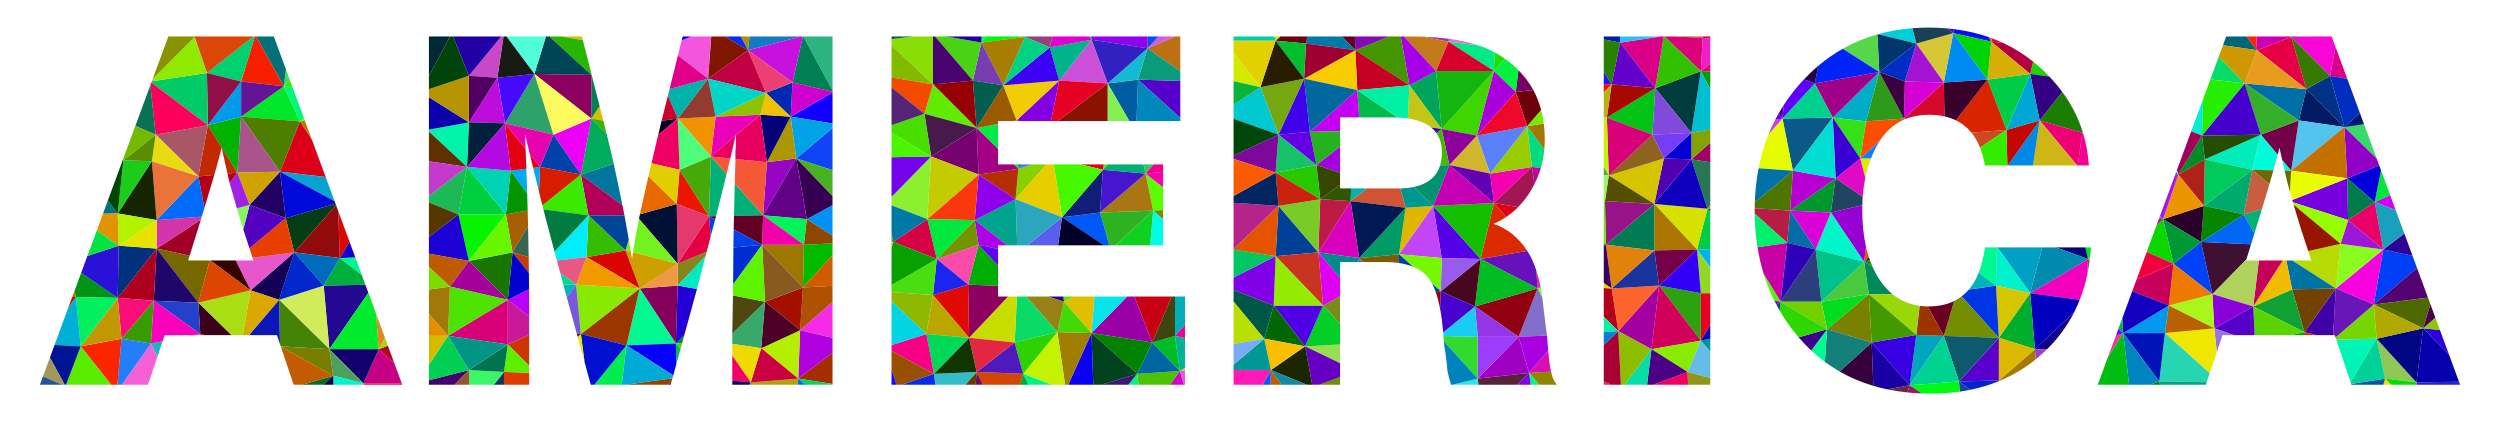 <?xml version="1.0" encoding="utf-8"?>

<!DOCTYPE svg PUBLIC "-//W3C//DTD SVG 1.1//EN" "http://www.w3.org/Graphics/SVG/1.1/DTD/svg11.dtd">
<svg version="1.1" id="Layer_1" xmlns="http://www.w3.org/2000/svg" xmlns:xlink="http://www.w3.org/1999/xlink" x="0px" y="0px"
	 viewBox="0 0 2634.049 443.797" enable-background="new 0 0 2634.049 443.797" xml:space="preserve">
<g>
	<path fill="none" d="M2416.589,215.702c-0.248-0.853-0.496-1.711-0.744-2.571c-0.236-0.819-0.472-1.632-0.708-2.457
		c-0.828-2.897-1.657-5.843-2.485-8.817c-0.911-3.272-1.822-6.577-2.732-9.943
		c-0.67-2.839-1.608-6.91-2.809-12.185c-0.732-3.215-1.562-6.881-2.492-11.001
		c-0.894-3.961-1.875-8.328-2.952-13.126c-0.496,2.147-1.109,4.632-1.836,7.44
		c-1.187,4.585-2.683,10.053-4.487,16.399c-1.271,4.473-2.694,9.379-4.271,14.727
		c-2.296,7.784-4.916,16.495-7.86,26.132c-2.118,6.932-4.4,14.337-6.853,22.228l-1.06,3.414l-3.558,11.465
		l-4.982,16.054l-0.303,0.976h13.532h25.123h3.821h6.17h20.124l-3.249-9.91l-7.754-23.65
		C2421.678,232.857,2419.133,224.457,2416.589,215.702z"/>
	<path fill="none" d="M1432.034,123.694h-20.104v14.603v16.111v27.569v12.719v3.822h11.609h16.585h32.565
		c0.893,0,1.77-0.013,2.638-0.034c5.388-0.13,10.274-0.672,14.669-1.612
		c14.547-3.111,23.659-10.658,27.338-22.638c1.245-4.054,1.878-8.608,1.878-13.678
		c0-8.081-1.908-14.824-5.698-20.248c-1.536-2.198-3.378-4.181-5.537-5.942c-5.896-4.812-14.117-7.994-24.656-9.549
		c-3.34-0.493-6.906-0.827-10.713-0.992c-1.924-0.084-3.902-0.13-5.946-0.13H1432.034z"/>
	<path fill="none" d="M212.594,228.239c-0.325,1.058-0.653,2.123-0.986,3.2c-1.106,3.587-2.249,7.279-3.434,11.09
		l-8.327,26.831l-1.576,5.079h22.609h0.871h26.544h18.748l-0.942-2.873l-3.266-9.962l-6.502-19.83l-0.293-0.895
		c-2.182-6.876-4.364-14.036-6.545-21.451c-2.486-8.452-4.972-17.249-7.455-26.399
		c-0.101-0.374-0.203-0.74-0.304-1.115c-0.528-2.239-1.224-5.249-2.083-9.004c-1.532-6.696-3.586-15.79-6.169-27.307
		c-1.502,6.511-4.073,16.071-7.704,28.66c-2.827,9.803-6.296,21.441-10.412,34.929
		C214.473,222.12,213.548,225.139,212.594,228.239z"/>
	<polygon fill="#2820CE" points="2546.25,405.379 2592.025,405.379 2590.843,402.176 2546.025,402.899 	"/>
	<polygon fill="#0400AB" points="2553.025,345.899 2546.025,402.899 2590.843,402.176 2580.348,373.718 	"/>
	<polygon fill="#2D00DC" points="2580.348,373.718 2570.764,347.734 2553.025,345.899 	"/>
	<polygon fill="#90C700" points="2570.764,347.734 2565.913,334.582 2553.025,345.899 	"/>
	<polygon fill="#480053" points="2565.913,334.582 2560.721,320.502 2553.025,345.899 	"/>
	<polygon fill="#8FC855" points="2513.025,398.899 2546.025,402.899 2504.025,356.899 	"/>
	<polygon fill="#000583" points="2546.025,402.899 2553.025,345.899 2504.025,356.899 	"/>
	<polygon fill="#003FF8" points="2501.025,320.899 2546.686,282.447 2541.898,269.467 2511.025,262.899 	"/>
	<polygon fill="#D300F4" points="2524.133,221.3 2518.338,205.586 2502.025,212.899 	"/>
	<polygon fill="#530273" points="2558.148,313.528 2546.686,282.447 2501.025,320.899 	"/>
	<polygon fill="#2E0095" points="2541.898,269.467 2533.272,246.077 2511.025,262.899 	"/>
	<polygon fill="#4E6800" points="2553.025,345.899 2560.721,320.502 2558.148,313.528 2501.025,320.899 	"/>
	<polygon fill="#00E737" points="2518.338,205.586 2508.709,179.478 2502.025,212.899 	"/>
	<polygon fill="#00DE00" points="2513.025,398.899 2519.33,405.379 2546.25,405.379 2546.025,402.899 	"/>
	<polygon fill="#B2A900" points="2504.025,356.899 2553.025,345.899 2501.025,320.899 	"/>
	<polygon fill="#19A1BC" points="2511.025,262.899 2533.272,246.077 2524.133,221.3 2502.025,212.899 	"/>
	<polygon fill="#FBDA00" points="2511.094,405.379 2519.33,405.379 2513.025,398.899 	"/>
	<polygon fill="#F900DF" points="2461.025,303.899 2501.025,320.899 2511.025,262.899 	"/>
	<polygon fill="#EA0067" points="2511.025,262.899 2502.025,212.899 2474.025,231.899 	"/>
	<polygon fill="#36DA68" points="2504.181,167.201 2490.804,130.93 2470.025,133.899 	"/>
	<polygon fill="#0055A2" points="2477.307,404.538 2477.59,405.379 2511.094,405.379 2513.025,398.899 	"/>
	<polygon fill="#001771" points="2490.804,130.93 2486.466,119.17 2470.025,133.899 	"/>
	<polygon fill="#DD0087" points="2473.15,83.063 2460.8,49.578 2455.025,79.898 	"/>
	<polygon fill="#0001DA" points="2502.025,212.899 2508.709,179.478 2506.769,174.218 2473.025,187.899 	"/>
	<polygon fill="#00D198" points="2504.025,356.899 2476.568,402.344 2477.307,404.538 2513.025,398.899 	"/>
	<polygon fill="#002CC0" points="2470.025,133.899 2486.466,119.17 2473.15,83.063 2455.025,79.898 	"/>
	<polygon fill="#8BFC20" points="2466.025,256.899 2461.025,303.899 2511.025,262.899 	"/>
	<polygon fill="#9C17D7" points="2466.025,256.899 2511.025,262.899 2474.025,231.899 	"/>
	<polygon fill="#9100C4" points="2473.025,187.899 2506.769,174.218 2504.181,167.201 2470.025,133.899 	"/>
	<polygon fill="#00F4B5" points="2461.571,357.821 2476.568,402.344 2504.025,356.899 	"/>
	<polygon fill="#76D700" points="2501.025,320.899 2460.794,355.515 2461.571,357.821 2504.025,356.899 	"/>
	<polygon fill="#6816B7" points="2461.025,303.899 2458.291,353.113 2459.985,353.113 2460.794,355.515 2501.025,320.899 
			"/>
	<polygon fill="#007C4A" points="2502.025,212.899 2473.025,187.899 2474.025,231.899 	"/>
	<polygon fill="#3F00A7" points="2428.025,349.899 2440.08,353.113 2458.291,353.113 2461.025,303.899 	"/>
	<polygon fill="#003286" points="2470.025,133.899 2455.025,79.898 2430.025,93.898 	"/>
	<polygon fill="#001B63" points="2422.025,126.898 2470.025,133.899 2430.025,93.898 	"/>
	<polygon fill="#53C4ED" points="2414.025,179.899 2470.025,133.899 2422.025,126.898 	"/>
	<polygon fill="#C47000" points="2473.025,187.899 2470.025,133.899 2414.025,179.899 	"/>
	<path fill="#7600DE" d="M2415.845,213.131l58.18,18.768l-1-44l-57.888,22.776
		C2415.373,211.499,2415.609,212.312,2415.845,213.131z"/>
	<path fill="#EAFD00" d="M2412.652,201.857c0.828,2.974,1.657,5.92,2.485,8.817l57.888-22.776l-59-8L2412.652,201.857z
		"/>
	<path fill="#96FE00" d="M2415.845,213.131c0.248,0.86,0.496,1.718,0.744,2.571l49.436,41.197l8-25L2415.845,213.131z"/>
	<polygon fill="#B7DB00" points="2431.978,264.53 2435.227,274.439 2415.103,274.439 2461.025,303.899 2466.025,256.899 	
		"/>
	<polygon fill="#006BF3" points="2414.413,38.418 2413.998,38.418 2414.025,38.898 	"/>
	<polygon fill="#0073A5" points="2408.933,274.439 2415.025,304.899 2461.025,303.899 2415.103,274.439 	"/>
	<polygon fill="#724200" points="2428.025,349.899 2461.025,303.899 2415.025,304.899 	"/>
	<polygon fill="#F706D5" points="2455.025,79.898 2460.8,49.578 2456.684,38.418 2437.565,38.418 2414.025,38.898 	"/>
	<polygon fill="#005185" points="2437.565,38.418 2414.413,38.418 2414.025,38.898 	"/>
	<path fill="#981500" d="M2424.224,240.879l7.754,23.65l34.046-7.631l-49.436-41.197
		C2419.133,224.457,2421.678,232.857,2424.224,240.879z"/>
	<polygon fill="#C63600" points="2427.301,353.113 2440.08,353.113 2428.025,349.899 	"/>
	<polygon fill="#367800" points="2455.025,79.898 2414.025,38.898 2430.025,93.898 	"/>
	<path fill="#740047" d="M2401.667,155.603c1.076,4.798,2.058,9.164,2.952,13.126l9.406,11.169l8-53l-40,15
		l17.806,21.145C2400.558,160.235,2401.172,157.751,2401.667,155.603z"/>
	<polygon fill="#10A134" points="2374.025,322.899 2428.025,349.899 2415.025,304.899 	"/>
	<polygon fill="#0D9E00" points="2412.828,353.113 2427.301,353.113 2428.025,349.899 	"/>
	<polygon fill="#E50045" points="2414.025,38.898 2378.025,52.898 2430.025,93.898 	"/>
	<polygon fill="#006FA7" points="2430.025,93.898 2365.025,87.898 2422.025,126.898 	"/>
	<polygon fill="#E79C1F" points="2378.025,52.898 2365.025,87.898 2430.025,93.898 	"/>
	<polygon fill="#59D400" points="2374.025,322.899 2375.615,353.113 2412.828,353.113 2428.025,349.899 	"/>
	<polygon fill="#35AF2A" points="2422.025,126.898 2365.025,87.898 2382.025,141.899 	"/>
	<path fill="#00B374" d="M2375.3,245.944l1.06-3.414c2.453-7.891,4.735-15.296,6.853-22.228l-19.188,5.596
		L2375.3,245.944z"/>
	<path fill="#00FBDB" d="M2395.344,179.443c1.804-6.346,3.3-11.815,4.487-16.399l-17.806-21.145l-9,37
		L2395.344,179.443z"/>
	<path fill="#00FBDB" d="M2407.111,179.73l6.914,0.169l-9.406-11.169
		C2405.548,172.849,2406.379,176.515,2407.111,179.73z"/>
	<polygon fill="#0094BB" points="2413.998,38.418 2413.544,38.418 2414.025,38.898 	"/>
	<path fill="#6E6900" d="M2391.073,194.17c1.577-5.348,3-10.254,4.271-14.727l-22.319-0.544L2391.073,194.17z"/>
	<path fill="#6E6900" d="M2409.92,191.914c0.911,3.366,1.821,6.67,2.732,9.943l1.373-21.959l-6.914-0.169
		C2408.312,185.005,2409.25,189.076,2409.92,191.914z"/>
	<polygon fill="#C900B4" points="2414.025,38.898 2413.544,38.418 2377.468,38.418 2378.025,52.898 	"/>
	<polygon fill="#F1BC00" points="2408.933,274.439 2405.112,274.439 2374.025,322.899 2415.025,304.899 	"/>
	<polygon fill="#C60059" points="2379.989,274.439 2374.025,322.899 2405.112,274.439 	"/>
	<path fill="#C95D40" d="M2364.025,225.899l19.188-5.596c2.944-9.637,5.564-18.349,7.86-26.132l-18.048-15.271
		L2364.025,225.899z"/>
	<polygon fill="#FF2400" points="2377.468,38.418 2366.762,38.418 2378.025,52.898 	"/>
	<polygon fill="#006677" points="2366.762,38.418 2345.55,38.418 2342.135,47.678 2378.025,52.898 	"/>
	<polygon fill="#3E1032" points="2319.025,254.899 2331.025,309.899 2366.76,273.463 2371.742,257.409 	"/>
	<polygon fill="#AED25B" points="2366.456,274.439 2366.76,273.463 2331.025,309.899 2374.025,322.899 2379.989,274.439 
			"/>
	<polygon fill="#4500CE" points="2365.025,87.898 2320.025,142.899 2382.025,141.899 	"/>
	<polygon fill="#00ECB9" points="2382.025,141.899 2323.025,167.899 2373.025,178.899 	"/>
	<polygon fill="#5500C9" points="2333.025,345.899 2353.707,353.113 2375.615,353.113 2374.025,322.899 	"/>
	<polygon fill="#0067F7" points="2375.3,245.944 2364.025,225.899 2319.025,254.899 2371.742,257.409 	"/>
	<polygon fill="#244D00" points="2382.025,141.899 2320.025,142.899 2323.025,167.899 	"/>
	<polygon fill="#00A96D" points="2373.025,178.899 2322.025,216.899 2364.025,225.899 	"/>
	<polygon fill="#9376E0" points="2335.669,371.016 2341.699,353.113 2353.707,353.113 2333.025,345.899 	"/>
	<polygon fill="#CE9900" points="2378.025,52.898 2342.135,47.678 2337.641,59.863 2365.025,87.898 	"/>
	<polygon fill="#06DC69" points="2337.641,59.863 2328.852,83.692 2365.025,87.898 	"/>
	<polygon fill="#00CA5C" points="2323.025,167.899 2322.025,216.899 2373.025,178.899 	"/>
	<polygon fill="#26EE00" points="2365.025,87.898 2328.852,83.692 2321.317,104.123 2320.025,142.899 	"/>
	<polygon fill="#8A00D8" points="2333.025,345.899 2374.025,322.899 2331.025,309.899 	"/>
	<polygon fill="#078400" points="2322.025,216.899 2319.025,254.899 2364.025,225.899 	"/>
	<polygon fill="#AF221A" points="2323.025,167.899 2295.025,183.899 2322.025,216.899 	"/>
	<polygon fill="#0042FB" points="2319.025,254.899 2290.025,277.899 2331.025,309.899 	"/>
	<polygon fill="#EFE700" points="2281.025,350.899 2328.198,393.192 2335.669,371.016 2333.025,345.899 	"/>
	<polygon fill="#27D5B2" points="2275.025,401.899 2325.003,402.679 2328.198,393.192 2281.025,350.899 	"/>
	<polygon fill="#00EED1" points="2321.317,104.123 2308.672,138.41 2320.025,142.899 	"/>
	<polygon fill="#00A582" points="2275.92,405.379 2324.094,405.379 2325.003,402.679 2275.025,401.899 	"/>
	<polygon fill="#A8F61B" points="2285.025,321.899 2333.025,345.899 2331.025,309.899 	"/>
	<polygon fill="#B96000" points="2281.025,350.899 2333.025,345.899 2285.025,321.899 	"/>
	<polygon fill="#EC7A00" points="2290.025,277.899 2285.025,321.899 2331.025,309.899 	"/>
	<polygon fill="#28002A" points="2322.025,216.899 2279.025,230.899 2319.025,254.899 	"/>
	<polygon fill="#008A28" points="2320.025,142.899 2295.025,183.899 2323.025,167.899 	"/>
	<polygon fill="#EB9400" points="2295.025,183.899 2279.025,230.899 2322.025,216.899 	"/>
	<polygon fill="#A20059" points="2320.025,142.899 2308.672,138.41 2293.595,179.29 2295.025,183.899 	"/>
	<polygon fill="#009834" points="2279.025,230.899 2290.025,277.899 2319.025,254.899 	"/>
	<polygon fill="#0BD600" points="2279.025,230.899 2272.087,237.605 2261.797,265.506 2290.025,277.899 	"/>
	<polygon fill="#C8005B" points="2290.025,277.899 2251.069,294.594 2246.561,306.815 2285.025,321.899 	"/>
	<polygon fill="#72E4C9" points="2293.595,179.29 2292.593,182.007 2295.025,183.899 	"/>
	<polygon fill="#760034" points="2292.593,182.007 2291.947,183.756 2295.025,183.899 	"/>
	<polygon fill="#AE0FF0" points="2295.025,183.899 2291.947,183.756 2275.781,227.589 2279.025,230.899 	"/>
	<polygon fill="#0013B7" points="2275.025,401.899 2281.025,350.899 2237.025,350.899 	"/>
	<polygon fill="#F1003E" points="2261.797,265.506 2251.069,294.594 2290.025,277.899 	"/>
	<polygon fill="#00A0C4" points="2275.781,227.589 2274.627,230.719 2279.025,230.899 	"/>
	<polygon fill="#008215" points="2264.235,405.379 2275.92,405.379 2275.025,401.899 	"/>
	<polygon fill="#0099ED" points="2237.025,350.899 2281.025,350.899 2285.025,321.899 	"/>
	<polygon fill="#1300C0" points="2285.025,321.899 2246.561,306.815 2236.068,335.267 2237.025,350.899 	"/>
	<polygon fill="#0084C0" points="2237.025,350.899 2243.277,405.379 2264.235,405.379 2275.025,401.899 	"/>
	<polygon fill="#E7004E" points="2274.627,230.719 2272.087,237.605 2279.025,230.899 	"/>
	<polygon fill="#EA3996" points="2229.293,353.637 2220.625,377.138 2237.025,350.899 	"/>
	<polygon fill="#00BC13" points="2220.625,377.138 2210.209,405.379 2243.277,405.379 2237.025,350.899 	"/>
	<path fill="#E0A532" d="M2201.74,274.362c0.086-0.659,0.168-1.321,0.247-1.984l-1.962,0.521L2201.74,274.362z"/>
	<path fill="#0051EC" d="M2194.666,139.926c-0.054-0.177-0.11-0.352-0.165-0.528l-0.476,0.501L2194.666,139.926z"/>
	<path fill="#2B00DC" d="M2194.501,139.397c-0.458-1.472-0.933-2.938-1.437-4.391l0.961,4.892L2194.501,139.397z"/>
	<polygon fill="#00B543" points="2236.068,335.267 2231.938,346.464 2237.025,350.899 	"/>
	<path fill="#48EB00" d="M2201.987,272.378c0.113-0.942,0.224-1.884,0.325-2.833l-2.287,3.354L2201.987,272.378z"/>
	<path fill="#15EE90" d="M2194.025,139.899l0.969,1.104c-0.107-0.36-0.218-0.718-0.328-1.076L2194.025,139.899z"/>
	<path fill="#F40092" d="M2189.109,174.309h11.752c-0.748-11.59-2.706-22.691-5.867-33.307l-0.969-1.104L2189.109,174.309
		z"/>
	<path fill="#00E51C" d="M2202.312,269.544c0.308-2.916,0.559-5.868,0.75-8.859h-5.877l2.84,12.213L2202.312,269.544z
		"/>
	<polygon fill="#5A14FA" points="2231.938,346.464 2229.293,353.637 2237.025,350.899 	"/>
	<path fill="#765C2E" d="M2199.3,288.83c0.986-4.712,1.8-9.534,2.44-14.468l-1.716-1.464L2199.3,288.83z"/>
	<path fill="#1A7F00" d="M2194.025,139.899l-0.961-4.892c-4.706-13.56-11.451-26.297-20.236-38.212l-23.803,30.104
		L2194.025,139.899z"/>
	<path fill="#F200BE" d="M2139.025,308.899l52.205,7.079c3.396-8.597,6.082-17.648,8.071-27.147l0.724-15.932
		L2139.025,308.899z"/>
	<polygon fill="#00057C" points="2197.184,260.685 2166.258,260.685 2200.025,272.899 	"/>
	<path fill="#0E028E" d="M2156.869,367.899c11.774-11.629,21.318-24.687,28.634-39.173l-41.477,39.173H2156.869z"/>
	<path fill="#0100BE" d="M2144.025,367.899l41.477-39.173c2.088-4.135,4.002-8.381,5.727-12.748l-52.205-7.079
		L2144.025,367.899z"/>
	<polygon fill="#008AB0" points="2200.025,272.899 2166.258,260.685 2151.76,260.685 2139.025,308.899 	"/>
	<polygon fill="#EC0073" points="2149.025,126.898 2188.533,174.309 2189.109,174.309 2194.025,139.899 	"/>
	<path fill="#9442D1" d="M2144.778,378.695c2.513-2.027,4.981-4.129,7.393-6.327c1.606-1.464,3.166-2.958,4.697-4.471
		h-12.844L2144.778,378.695z"/>
	<polygon fill="#CDB615" points="2142.03,174.309 2188.533,174.309 2149.025,126.898 	"/>
	<path fill="#1AD500" d="M2159.235,80.654c-5.418-5.723-11.112-10.966-17.077-15.736l-3.133,12.98L2159.235,80.654z"/>
	<path fill="#350082" d="M2149.025,126.898l23.803-30.104c-3.062-4.154-6.371-8.208-9.929-12.162
		c-1.206-1.353-2.43-2.674-3.664-3.978l-20.21-2.756L2149.025,126.898z"/>
	<polygon fill="#00AD2D" points="2139.025,308.899 2106.025,355.899 2144.025,367.899 	"/>
	<path fill="#E30051" d="M2110.387,45.186c-3.926-1.828-7.942-3.499-12.046-5.016l-0.316,3.729L2110.387,45.186z"/>
	<polygon fill="#0089E4" points="2115.442,174.309 2142.03,174.309 2149.025,126.898 	"/>
	<polygon fill="#C10700" points="2114.025,136.899 2115.009,174.309 2115.442,174.309 2149.025,126.898 	"/>
	<polygon fill="#00A0C5" points="2151.76,260.685 2104.587,260.685 2139.025,308.899 	"/>
	<polygon fill="#01F1CC" points="2139.025,308.899 2104.587,260.685 2104.006,260.685 2103.025,300.899 	"/>
	<path fill="#A47A00" d="M2106.025,400.899l1.071,0.261c13.62-5.694,26.178-13.185,37.683-22.464l-0.753-10.797
		L2106.025,400.899z"/>
	<polygon fill="#00A6D5" points="2114.025,136.899 2149.025,126.898 2139.025,77.898 	"/>
	<polygon fill="#00CC45" points="2094.025,83.898 2114.025,136.899 2139.025,77.898 	"/>
	<path fill="#B40040" d="M2139.025,77.898l3.133-12.98c-9.846-7.874-20.436-14.453-31.771-19.732l-12.362-1.288
		L2139.025,77.898z"/>
	<path fill="#4D0075" d="M2106.065,401.584c0.344-0.141,0.688-0.281,1.03-0.424l-1.071-0.261L2106.065,401.584z"/>
	<polygon fill="#DCB900" points="2144.025,367.899 2106.025,355.899 2106.025,400.899 	"/>
	<polygon fill="#D6C600" points="2103.025,300.899 2106.025,355.899 2139.025,308.899 	"/>
	<polygon fill="#D5AE06" points="2098.025,43.898 2094.025,83.898 2139.025,77.898 	"/>
	<path fill="#010DFB" d="M2098.025,43.898l-2.595-4.771c-11.517-4.011-23.723-6.82-36.617-8.43l-0.788,4.201
		L2098.025,43.898z"/>
	<path fill="#FA6F00" d="M2098.341,40.17c-0.965-0.357-1.936-0.703-2.911-1.043l2.595,4.771L2098.341,40.17z"/>
	<path fill="#0035E6" d="M2103.025,300.899l-28.632,4.19c-2.299,2.706-4.814,5.099-7.54,7.187l39.172,43.623
		L2103.025,300.899z"/>
	<polygon fill="#5A00CD" points="2106.025,400.899 2106.025,355.899 2064.025,401.899 	"/>
	<path fill="#D82500" d="M2094.025,83.898l-33.25,42.855c6.38,3.094,11.837,7.413,16.354,12.983l36.896-2.838
		L2094.025,83.898z"/>
	<path fill="#CD4A20" d="M2077.129,139.737c3.61,4.451,6.617,9.702,9.038,15.734l27.858-18.572L2077.129,139.737z"/>
	<path fill="#33ED00" d="M2086.166,155.471c2.247,5.601,3.99,11.874,5.211,18.838h23.631l-0.984-37.411
		L2086.166,155.471z"/>
	<path fill="#0024CE" d="M2064.025,401.899l11.761,8.821c10.612-2.166,20.705-5.212,30.279-9.135l-0.04-0.685
		L2064.025,401.899z"/>
	<path fill="#00F893" d="M2104.006,260.685h-7.691l-5.011,0.511c-1.344,9.868-3.508,18.548-6.486,26.046l18.208,13.656
		L2104.006,260.685z"/>
	<path fill="#738E00" d="M2106.025,355.899l-39.172-43.623c-2.454,1.879-5.084,3.505-7.884,4.883l-10.944,36.74
		L2106.025,355.899z"/>
	<path fill="#12439F" d="M2064.809,412.621c3.719-0.533,7.377-1.167,10.976-1.902l-11.761-8.821L2064.809,412.621z"/>
	<path fill="#38002B" d="M2048.025,86.898l0.649,35.708c4.35,0.962,8.383,2.345,12.101,4.148l33.25-42.855
		L2048.025,86.898z"/>
	<path fill="#00B5B7" d="M2084.817,287.243c-2.769,6.971-6.242,12.922-10.424,17.846l28.632-4.19L2084.817,287.243z"/>
	<path fill="#00C28F" d="M2091.378,260.685c-0.023,0.173-0.051,0.339-0.074,0.511l5.011-0.511H2091.378z"/>
	<polygon fill="#0E5A6D" points="2106.025,355.899 2048.025,353.899 2064.025,401.899 	"/>
	<polygon fill="#00D407" points="2058.025,34.898 2094.025,83.898 2098.025,43.898 	"/>
	<polygon fill="#008BF3" points="2048.025,86.898 2094.025,83.898 2058.025,34.898 	"/>
	<polygon fill="#D5C735" points="2019.025,45.898 2048.025,86.898 2058.025,34.898 	"/>
	<path fill="#6A0021" d="M2058.968,317.158c-7.698,3.789-16.695,5.696-27.009,5.696c-0.298,0-0.585-0.02-0.881-0.024
		l16.946,31.068L2058.968,317.158z"/>
	<path fill="#00FA14" d="M2012.025,405.899l12.861,8.652c3.059,0.112,6.145,0.182,9.275,0.182
		c10.632,0,20.846-0.707,30.649-2.111l-0.784-10.722L2012.025,405.899z"/>
	<path fill="#5B00D4" d="M2058.812,30.697c-2.279-0.284-4.572-0.544-6.894-0.753l6.107,4.955L2058.812,30.697z"/>
	<polygon fill="#00D391" points="2064.025,401.899 2048.025,353.899 2012.025,405.899 	"/>
	<path fill="#97196A" d="M2009.88,413.524c4.904,0.497,9.905,0.84,15.005,1.027l-12.861-8.652L2009.88,413.524z"/>
	<path fill="#D5092B" d="M2006.025,124.898l1.424,0.563c7.448-3.007,15.798-4.519,25.061-4.519
		c5.805,0,11.187,0.562,16.164,1.663l-0.649-35.708L2006.025,124.898z"/>
	<path fill="#1A4055" d="M2058.025,34.898l-6.107-4.955c-6.485-0.585-13.137-0.879-19.958-0.879
		c-5.823,0-11.527,0.232-17.126,0.67l4.191,16.164L2058.025,34.898z"/>
	<polygon fill="#00A6BE" points="2048.025,353.899 2019.025,352.899 2012.025,405.899 	"/>
	<path fill="#9C3400" d="M2048.025,353.899l-16.946-31.068c-2.914-0.034-5.74-0.243-8.486-0.614l-3.568,30.682
		L2048.025,353.899z"/>
	<polygon fill="#D600D6" points="2006.025,124.898 2048.025,86.898 2007.025,85.898 	"/>
	<polygon fill="#A513D2" points="2007.025,85.898 2048.025,86.898 2019.025,45.898 	"/>
	<path fill="#7EEF00" d="M2006.382,125.898c0.352-0.151,0.71-0.293,1.067-0.437l-1.424-0.563L2006.382,125.898z"/>
	<polygon fill="#3600E3" points="2012.025,405.899 2019.025,352.899 1972.025,360.899 	"/>
	<path fill="#00CED8" d="M2014.834,29.735c-12.642,0.988-24.713,3.091-36.212,6.309l40.403,9.854L2014.834,29.735z"/>
	<path fill="#1F9100" d="M1972.842,280.895c-0.975-2.211-1.873-4.501-2.715-6.849l-6.103,1.853L1972.842,280.895z"/>
	<path fill="#008A5C" d="M1969.025,309.899h24.857c-4.814-3.948-9.177-8.798-13.088-14.553
		c-3.019-4.438-5.664-9.26-7.952-14.451l-8.818-4.997L1969.025,309.899z"/>
	<path fill="#99D808" d="M2019.025,352.899l3.568-30.682c-10.891-1.469-20.468-5.558-28.71-12.318h-24.857
		L2019.025,352.899z"/>
	<polygon fill="#002EC5" points="2019.025,45.898 1980.025,75.898 2007.025,85.898 	"/>
	<path fill="#DCEE00" d="M1965.326,187.661c1.495-7.259,3.503-14.183,6.039-20.762h-11.34L1965.326,187.661z"/>
	<polygon fill="#429900" points="2019.025,352.899 1969.025,309.899 1972.025,360.899 	"/>
	<path fill="#187CFC" d="M2003.418,127.279c0.972-0.487,1.958-0.95,2.964-1.38l-0.357-1L2003.418,127.279z"/>
	<path fill="#187CFC" d="M1971.365,166.899c1.497-3.882,3.169-7.65,5.028-11.295c1.394-2.745,2.89-5.322,4.48-7.741
		l-20.849,19.036H1971.365z"/>
	<path fill="#00356D" d="M2019.025,45.898l-40.403-9.854c-0.194,0.054-0.388,0.109-0.582,0.164l1.984,39.69
		L2019.025,45.898z"/>
	<path fill="#002A68" d="M1970.127,274.046c-0.394-1.099-0.777-2.21-1.142-3.339l-4.961,5.191L1970.127,274.046z"/>
	<path fill="#FB4E00" d="M1966.025,127.898l-6,39l20.849-19.036c6.078-9.242,13.594-16.102,22.544-20.584l2.607-2.38
		L1966.025,127.898z"/>
	<path fill="#1900A5" d="M1972.025,360.899l1.755,45.641c4.782,1.416,9.681,2.648,14.696,3.697l23.549-4.338
		L1972.025,360.899z"/>
	<path fill="#672A3C" d="M1988.476,410.236c6.914,1.445,14.049,2.541,21.404,3.287l2.144-7.625L1988.476,410.236z"/>
	<polygon fill="#2F9919" points="1966.025,127.898 2006.025,124.898 1980.025,75.898 	"/>
	<polygon fill="#3B0040" points="1980.025,75.898 2006.025,124.898 2007.025,85.898 	"/>
	<path fill="#F44D00" d="M1968.985,270.707c-1.105-3.417-2.076-6.974-2.914-10.666l-2.046,15.857L1968.985,270.707z"/>
	<polygon fill="#798200" points="1972.025,360.899 1969.025,309.899 1925.025,346.899 	"/>
	<path fill="#E00AC5" d="M1934.025,187.899l28.562,19.543c0.512-6.855,1.434-13.443,2.739-19.78l-5.301-20.762
		L1934.025,187.899z"/>
	<path fill="#9600D3" d="M1964.025,275.899l2.046-15.857c-2.644-11.634-3.982-24.611-3.982-38.968
		c0-1.64,0.023-3.266,0.065-4.879l-33.129,7.704L1964.025,275.899z"/>
	<path fill="#34003D" d="M1938.204,391.403c11.043,6.338,22.901,11.383,35.576,15.136l-1.755-45.641L1938.204,391.403z"
		/>
	<polygon fill="#00ADC9" points="1931.025,123.898 1966.025,127.898 1980.025,75.898 	"/>
	<polygon fill="#A00087" points="1980.025,75.898 1912.025,87.898 1931.025,123.898 	"/>
	<path fill="#56D748" d="M1978.04,36.209c-12.874,3.652-25.029,8.706-36.464,15.162l38.449,24.527L1978.04,36.209z"/>
	<path fill="#0023F8" d="M1980.025,75.898l-38.449-24.527c-9.034,5.101-17.62,11.078-25.756,17.929l-3.796,18.598
		L1980.025,75.898z"/>
	<path fill="#15807A" d="M1925.025,346.899l-2.292,34.388c4.966,3.676,10.123,7.047,15.472,10.117l33.821-30.505
		L1925.025,346.899z"/>
	<polygon fill="#00F5C9" points="1964.025,275.899 1929.025,223.899 1913.025,262.899 	"/>
	<polygon fill="#00DE1E" points="1925.025,346.899 1969.025,309.899 1919.025,317.899 	"/>
	<polygon fill="#34E118" points="1960.025,166.899 1966.025,127.898 1931.025,123.898 	"/>
	<polygon fill="#48C93E" points="1969.025,309.899 1964.025,275.899 1919.025,317.899 	"/>
	<path fill="#214561" d="M1929.025,223.899l33.129-7.704c0.076-2.963,0.219-5.881,0.434-8.753l-28.562-19.543
		L1929.025,223.899z"/>
	<polygon fill="#00C187" points="1919.025,317.899 1964.025,275.899 1913.025,262.899 	"/>
	<polygon fill="#3800D3" points="1934.025,187.899 1960.025,166.899 1931.025,123.898 	"/>
	<path fill="#00FB8F" d="M1908.346,369.295c4.601,4.304,9.398,8.299,14.386,11.991l2.292-34.388L1908.346,369.295z"/>
	<polygon fill="#0B5988" points="1878.025,124.898 1889.025,179.899 1931.025,123.898 	"/>
	<polygon fill="#00982E" points="1929.025,223.899 1934.025,187.899 1886.025,221.899 	"/>
	<polygon fill="#B600D1" points="1886.025,221.899 1934.025,187.899 1889.025,179.899 	"/>
	<polygon fill="#00DED3" points="1889.025,179.899 1934.025,187.899 1931.025,123.898 	"/>
	<path fill="#210044" d="M1915.82,69.3c-5.232,4.406-10.284,9.164-15.144,14.294l11.349,4.305L1915.82,69.3z"/>
	<path fill="#3E008B" d="M1895.045,355.383c4.237,4.948,8.673,9.582,13.302,13.912l16.678-22.397L1895.045,355.383z"/>
	<polygon fill="#DA00D7" points="1913.025,262.899 1929.025,223.899 1886.025,221.899 	"/>
	<polygon fill="#00D08E" points="1912.025,87.898 1878.025,124.898 1931.025,123.898 	"/>
	<polygon fill="#2B3F7D" points="1913.025,262.899 1876.025,317.899 1919.025,317.899 	"/>
	<polygon fill="#036DA5" points="1886.025,221.899 1883.025,255.899 1913.025,262.899 	"/>
	<polygon fill="#72D000" points="1876.025,317.899 1925.025,346.899 1919.025,317.899 	"/>
	<path fill="#2ED700" d="M1876.025,317.899l-0.86,9.458c4.981,8.593,10.663,16.813,17.053,24.656
		c0.931,1.141,1.876,2.26,2.827,3.371l29.98-8.485L1876.025,317.899z"/>
	<polygon fill="#2E00BA" points="1883.025,255.899 1876.025,317.899 1913.025,262.899 	"/>
	<path fill="#5E00FB" d="M1912.025,87.898l-11.349-4.305c-0.068,0.072-0.138,0.141-0.206,0.213
		c-7.881,8.343-14.85,17.194-20.93,26.542l-1.516,14.549L1912.025,87.898z"/>
	<path fill="#C700A5" d="M1883.025,255.899l-31.306,4.581c1.562,9.712,3.736,19.098,6.537,28.151l17.77,29.268
		L1883.025,255.899z"/>
	<path fill="#5A009E" d="M1879.54,110.349c-1.984,3.05-3.871,6.153-5.663,9.31l4.147,5.239L1879.54,110.349z"/>
	<path fill="#B71D44" d="M1886.025,221.899l-37.243-2.539c-0.01,0.938-0.027,1.871-0.027,2.814
		c0,0.945,0.015,1.881,0.025,2.821l34.245,30.904L1886.025,221.899z"/>
	<path fill="#E4FB00" d="M1878.025,124.898l-14.714,16.675c-4.547,11.319-8.028,23.233-10.445,35.742l36.158,2.583
		L1878.025,124.898z"/>
	<path fill="#4D7500" d="M1889.025,179.899l-40.108,33.281c-0.07,2.046-0.113,4.107-0.135,6.18l37.243,2.539
		L1889.025,179.899z"/>
	<path fill="#0072A7" d="M1852.866,177.316c-2.212,11.454-3.523,23.412-3.95,35.864l40.108-33.281L1852.866,177.316z"/>
	<path fill="#BE3FF6" d="M1870.454,125.98c-2.615,5.068-5.002,10.262-7.143,15.594l14.714-16.675L1870.454,125.98z"/>
	<path fill="#00F06B" d="M1848.78,224.994c0.13,12.28,1.109,24.109,2.939,35.486l31.306-4.581L1848.78,224.994z"/>
	<path fill="#48FB00" d="M1858.255,288.631c3.026,9.778,6.776,19.171,11.247,28.18l6.522,1.087L1858.255,288.631z"/>
	<path fill="#054593" d="M1871.72,321.127c1.11,2.097,2.254,4.176,3.445,6.23l0.86-9.458L1871.72,321.127z"/>
	<path fill="#6300E7" d="M1873.877,119.659c-1.183,2.084-2.324,4.19-3.423,6.321l7.57-1.081L1873.877,119.659z"/>
	<path fill="#9900B3" d="M1869.502,316.811c0.719,1.449,1.461,2.886,2.218,4.316l4.305-3.228L1869.502,316.811z"/>
	<polygon fill="#00959A" points="1792.025,358.899 1801.998,370.574 1801.998,356.904 	"/>
	<polygon fill="#009E04" points="1801.998,94.18 1801.998,75.314 1792.025,74.898 	"/>
	<polygon fill="#00B3F6" points="1801.998,281.803 1801.998,262.64 1788.025,262.899 	"/>
	<polygon fill="#004720" points="1801.998,222.802 1801.998,219.829 1799.025,219.899 	"/>
	<polygon fill="#FE6900" points="1801.998,219.829 1801.998,216.051 1799.025,219.899 	"/>
	<polygon fill="#00CC44" points="1788.025,262.899 1801.998,262.64 1801.998,222.802 1799.025,219.899 	"/>
	<polygon fill="#E90070" points="1801.998,75.314 1801.998,67.169 1792.025,74.898 	"/>
	<polygon fill="#D60020" points="1801.998,40.738 1801.998,38.418 1794.107,38.418 1794.025,39.898 	"/>
	<polygon fill="#65BCE8" points="1778.025,391.899 1801.998,398.437 1801.998,370.574 1792.025,358.899 	"/>
	<polygon fill="#0003BC" points="1801.998,356.904 1801.998,342.277 1792.025,358.899 	"/>
	<polygon fill="#A00065" points="1801.998,171.031 1801.998,150.422 1782.025,167.899 	"/>
	<polygon fill="#E80023" points="1792.025,358.899 1801.998,342.277 1801.998,308.899 1792.025,308.899 	"/>
	<polygon fill="#EE1FC5" points="1792.025,74.898 1801.998,67.169 1801.998,40.738 1794.025,39.898 	"/>
	<polygon fill="#91D725" points="1792.025,308.899 1801.998,308.899 1801.998,281.803 1788.025,262.899 	"/>
	<polygon fill="#287753" points="1799.025,219.899 1801.998,216.051 1801.998,171.031 1782.025,167.899 	"/>
	<polygon fill="#909615" points="1778.586,405.379 1801.998,405.379 1801.998,398.437 1778.025,391.899 	"/>
	<polygon fill="#84A300" points="1782.025,167.899 1801.998,150.422 1801.998,136.403 1782.025,139.899 	"/>
	<polygon fill="#00C0CF" points="1782.025,139.899 1801.998,136.403 1801.998,94.18 1792.025,74.898 	"/>
	<polygon fill="#2CA30E" points="1748.025,300.899 1792.025,358.899 1792.025,308.899 	"/>
	<polygon fill="#3200F9" points="1792.025,308.899 1788.025,262.899 1748.025,300.899 	"/>
	<polygon fill="#003C3D" points="1792.025,74.898 1744.025,92.898 1782.025,139.899 	"/>
	<polygon fill="#4A47D2" points="1794.107,38.418 1792.333,38.418 1794.025,39.898 	"/>
	<polygon fill="#D6E100" points="1788.025,262.899 1799.025,219.899 1743.025,214.899 	"/>
	<polygon fill="#0F00BD" points="1799.025,219.899 1782.025,167.899 1743.025,214.899 	"/>
	<polygon fill="#9B6C02" points="1792.333,38.418 1763.676,38.418 1794.025,39.898 	"/>
	<polygon fill="#D1005A" points="1740.025,367.899 1792.025,358.899 1748.025,300.899 	"/>
	<polygon fill="#DC0079" points="1794.025,39.898 1763.676,38.418 1753.572,38.418 1792.025,74.898 	"/>
	<polygon fill="#5100B0" points="1743.025,214.899 1782.025,167.899 1753.025,166.899 	"/>
	<polygon fill="#AB7500" points="1743.025,263.899 1788.025,262.899 1743.025,214.899 	"/>
	<polygon fill="#730048" points="1748.025,300.899 1788.025,262.899 1743.025,263.899 	"/>
	<polygon fill="#88EB00" points="1778.025,391.899 1792.025,358.899 1740.025,367.899 	"/>
	<polygon fill="#33C000" points="1792.025,74.898 1753.572,38.418 1752.94,38.418 1744.025,92.898 	"/>
	<polygon fill="#F10064" points="1741.796,405.379 1778.586,405.379 1778.025,391.899 	"/>
	<polygon fill="#814ADC" points="1782.025,139.899 1744.025,92.898 1741.025,141.899 	"/>
	<polygon fill="#0300D4" points="1782.025,167.899 1782.025,139.899 1753.025,166.899 	"/>
	<polygon fill="#763DF6" points="1753.025,166.899 1782.025,139.899 1741.025,141.899 	"/>
	<polygon fill="#4B0183" points="1740.025,367.899 1735.34,405.379 1741.796,405.379 1778.025,391.899 	"/>
	<polygon fill="#A400A1" points="1705.025,348.899 1740.025,367.899 1748.025,300.899 	"/>
	<polygon fill="#FD632C" points="1698.025,303.899 1705.025,348.899 1748.025,300.899 	"/>
	<polygon fill="#D6C400" points="1753.025,166.899 1695.025,184.899 1743.025,214.899 	"/>
	<polygon fill="#D90087" points="1744.025,92.898 1752.94,38.418 1749.61,38.418 1707.025,44.898 	"/>
	<polygon fill="#00C315" points="1744.025,92.898 1693.025,123.898 1741.025,141.899 	"/>
	<polygon fill="#2BBFF7" points="1749.61,38.418 1706.854,38.418 1707.025,44.898 	"/>
	<polygon fill="#007B53" points="1743.025,214.899 1692.025,257.899 1743.025,263.899 	"/>
	<polygon fill="#6400CB" points="1707.025,44.898 1698.025,88.898 1744.025,92.898 	"/>
	<polygon fill="#8E6220" points="1741.025,141.899 1695.025,184.899 1753.025,166.899 	"/>
	<polygon fill="#1B349D" points="1743.025,263.899 1698.025,303.899 1748.025,300.899 	"/>
	<polygon fill="#991388" points="1691.025,211.899 1692.025,257.899 1743.025,214.899 	"/>
	<polygon fill="#A70800" points="1698.025,88.898 1693.025,123.898 1744.025,92.898 	"/>
	<polygon fill="#07DEA5" points="1711.468,405.379 1735.34,405.379 1740.025,367.899 	"/>
	<polygon fill="#E1830B" points="1692.025,257.899 1698.025,303.899 1743.025,263.899 	"/>
	<polygon fill="#534E00" points="1695.025,184.899 1691.025,211.899 1743.025,214.899 	"/>
	<polygon fill="#D70078" points="1693.025,123.898 1695.025,184.899 1741.025,141.899 	"/>
	<polygon fill="#8EBD00" points="1705.025,348.899 1707.802,405.379 1711.468,405.379 1740.025,367.899 	"/>
	<polygon fill="#C3F400" points="1693.025,123.898 1689.764,124 1689.764,175.615 1695.025,184.899 	"/>
	<polygon fill="#B4001B" points="1698.025,303.899 1689.764,303.485 1689.764,333.638 1705.025,348.899 	"/>
	<polygon fill="#001EA4" points="1706.854,38.418 1689.764,38.418 1689.764,41.611 1707.025,44.898 	"/>
	<polygon fill="#288000" points="1707.025,44.898 1689.764,41.611 1689.764,75.881 1698.025,88.898 	"/>
	<polygon fill="#A80036" points="1689.764,363.45 1689.764,401.959 1697.63,405.379 1707.802,405.379 1705.025,348.899 	
		"/>
	<polygon fill="#07EEA7" points="1689.764,333.638 1689.764,349.916 1705.025,348.899 	"/>
	<polygon fill="#DA2754" points="1689.764,405.379 1697.63,405.379 1689.764,401.959 	"/>
	<polygon fill="#39005D" points="1692.025,257.899 1689.764,258.85 1689.764,298.266 1698.025,303.899 	"/>
	<polygon fill="#0080DB" points="1689.764,349.916 1689.764,363.45 1705.025,348.899 	"/>
	<polygon fill="#52AE42" points="1689.764,175.615 1689.764,184.393 1695.025,184.899 	"/>
	<polygon fill="#DFD400" points="1689.764,298.266 1689.764,303.485 1698.025,303.899 	"/>
	<polygon fill="#68ED00" points="1691.025,211.899 1689.764,212.368 1689.764,256.357 1692.025,257.899 	"/>
	<polygon fill="#2213F0" points="1689.764,75.881 1689.764,89.357 1698.025,88.898 	"/>
	<polygon fill="#B6B210" points="1698.025,88.898 1689.764,96.936 1689.764,124 1693.025,123.898 	"/>
	<polygon fill="#FF0600" points="1689.764,89.357 1689.764,96.936 1698.025,88.898 	"/>
	<polygon fill="#98F85D" points="1695.025,184.899 1689.764,184.393 1689.764,211.058 1691.025,211.899 	"/>
	<polygon fill="#CB2B00" points="1689.764,256.357 1689.764,258.85 1692.025,257.899 	"/>
	<polygon fill="#00FC07" points="1689.764,211.058 1689.764,212.368 1691.025,211.899 	"/>
	<path fill="#84FD1E" d="M1624.938,313.529c-0.311-2.608-0.527-4.46-0.644-5.529c-0.263-1.457-0.538-2.878-0.819-4.283
		l-3.451,0.182L1624.938,313.529z"/>
	<path fill="#A37700" d="M1627.071,157.845c0.348-3.616,0.524-7.297,0.524-11.044c0-5.744-0.352-11.273-1.031-16.601
		l-17.539,2.698L1627.071,157.845z"/>
	<path fill="#8E8600" d="M1621.758,405.379h18.491l-2.201-3.301c-1.452-2.094-2.727-5.611-3.824-10.544l-23.199,1.365
		L1621.758,405.379z"/>
	<polygon fill="#00F980" points="1612.776,405.379 1621.758,405.379 1611.025,392.899 	"/>
	<path fill="#D70FB2" d="M1634.224,391.534c-1.248-5.61-2.267-13.055-3.053-22.336l-20.146,23.701L1634.224,391.534z"/>
	<path fill="#00DB86" d="M1614.025,175.899l9.331,1.287c1.827-6.225,3.074-12.669,3.716-19.34l-18.047-24.947
		L1614.025,175.899z"/>
	<path fill="#00CD80" d="M1623.476,303.717c-0.163-0.815-0.326-1.63-0.495-2.426l-2.956,2.608L1623.476,303.717z"/>
	<path fill="#74EA00" d="M1609.025,132.899l17.539-2.698c-0.641-5.03-1.581-9.877-2.827-14.536L1609.025,132.899z"/>
	<path fill="#EC16A5" d="M1622.981,301.29c-1.272-5.989-2.725-11.459-4.349-16.435l1.393,19.043L1622.981,301.29z"/>
	<path fill="#730062" d="M1615.537,94.929c-4.144-7.654-9.358-14.653-15.641-20.997l-2.871,22.966L1615.537,94.929z"/>
	<path fill="#816FCA" d="M1600.025,354.899l29.855-1.327l-0.084-1.009l-1.651-12.654
		c-1.488-12.148-2.558-20.935-3.207-26.381l-4.913-9.63L1600.025,354.899z"/>
	<path fill="#C000A5" d="M1616.764,193.901c2.705-5.38,4.9-10.953,6.591-16.716l-9.331-1.287L1616.764,193.901z"/>
	<path fill="#A900E2" d="M1611.025,392.899l20.146-23.701c-0.095-1.118-0.186-2.259-0.275-3.43l-1.016-12.195
		l-29.855,1.327L1611.025,392.899z"/>
	<path fill="#6B000B" d="M1609.025,132.899l14.712-17.234c-1.973-7.378-4.709-14.288-8.2-20.735l-18.512,1.969
		L1609.025,132.899z"/>
	<path fill="#00F23E" d="M1597.025,96.898l2.871-22.966c-4.29-4.332-9.067-8.365-14.355-12.085l-11.516,13.051
		L1597.025,96.898z"/>
	<polygon fill="#57213A" points="1557.025,398.899 1557.627,405.379 1598.29,405.379 1611.025,392.899 	"/>
	<polygon fill="#F400B0" points="1574.025,213.899 1614.025,175.899 1570.025,182.899 	"/>
	<polygon fill="#7E00DC" points="1598.29,405.379 1612.776,405.379 1611.025,392.899 	"/>
	<polygon fill="#900011" points="1600.025,354.899 1620.025,303.899 1554.025,322.899 	"/>
	<path fill="#6711BD" d="M1620.025,303.899l-1.393-19.043c-2.474-7.577-5.352-13.992-8.642-19.219
		c-0.291-0.459-0.593-0.898-0.889-1.348l-49.076,8.61L1620.025,303.899z"/>
	<path fill="#E10014" d="M1586.921,228.595c4.499-3.036,8.675-6.492,12.528-10.368l-25.425-4.328L1586.921,228.595z"/>
	<path fill="#A11653" d="M1574.025,213.899l25.425,4.328c5.08-5.11,9.609-10.938,13.566-17.509
		c1.346-2.236,2.589-4.51,3.748-6.816l-2.74-18.003L1574.025,213.899z"/>
	<polygon fill="#98CC00" points="1614.025,175.899 1609.025,132.899 1570.025,182.899 	"/>
	<path fill="#DB2A00" d="M1560.025,272.899l49.076-8.61c-9.402-14.272-21.205-23.736-35.422-28.361
		c4.692-2.084,9.099-4.537,13.242-7.333l-12.897-14.696L1560.025,272.899z"/>
	<polygon fill="#00BB22" points="1620.025,303.899 1560.025,272.899 1554.025,322.899 	"/>
	<path fill="#1EE000" d="M1585.541,61.847c-2.888-2.032-5.925-3.974-9.111-5.824c-0.524-0.299-1.08-0.578-1.615-0.869
		l-0.79,19.744L1585.541,61.847z"/>
	<polygon fill="#5A80FC" points="1570.025,182.899 1609.025,132.899 1556.025,142.899 	"/>
	<polygon fill="#A000C1" points="1611.025,392.899 1600.025,354.899 1557.025,398.899 	"/>
	<polygon fill="#9D3DFC" points="1557.025,398.899 1600.025,354.899 1557.025,354.899 	"/>
	<polygon fill="#EF0829" points="1556.025,142.899 1609.025,132.899 1597.025,96.898 	"/>
	<polygon fill="#9536E6" points="1557.025,354.899 1600.025,354.899 1554.025,322.899 	"/>
	<polygon fill="#A900DC" points="1597.025,96.898 1574.025,74.898 1556.025,142.899 	"/>
	<polygon fill="#5400E8" points="1519.025,271.899 1560.025,272.899 1510.025,216.899 	"/>
	<polygon fill="#D1B52D" points="1570.025,182.899 1556.025,142.899 1527.025,173.899 	"/>
	<polygon fill="#13BD00" points="1560.025,272.899 1574.025,213.899 1510.025,216.899 	"/>
	<polygon fill="#6300B2" points="1527.025,173.899 1574.025,213.899 1570.025,182.899 	"/>
	<polygon fill="#C500B3" points="1510.025,216.899 1574.025,213.899 1527.025,173.899 	"/>
	<polygon fill="#3ED500" points="1556.025,142.899 1574.025,74.898 1519.025,135.899 	"/>
	<polygon fill="#15B50F" points="1574.025,74.898 1513.025,74.898 1519.025,135.899 	"/>
	<path fill="#00EB87" d="M1574.025,74.898l0.79-19.744c-5.189-2.822-10.945-5.289-17.273-7.397l-31.517-3.859
		L1574.025,74.898z"/>
	<path fill="#F06CD6" d="M1557.542,47.758c-8.503-2.833-18.034-5.021-28.594-6.563l-2.923,2.704L1557.542,47.758z"/>
	<polygon fill="#D7002C" points="1526.025,43.898 1513.025,74.898 1574.025,74.898 	"/>
	<polygon fill="#47081D" points="1554.025,322.899 1560.025,272.899 1518.025,306.899 	"/>
	<polygon fill="#2FE4EA" points="1530.293,405.379 1557.627,405.379 1557.025,398.899 	"/>
	<path fill="#A452B2" d="M1528.947,41.195c-0.946-0.138-1.889-0.278-2.852-0.406l-0.071,3.11L1528.947,41.195z"/>
	<polygon fill="#32DA30" points="1557.025,354.899 1520.895,354.017 1521.35,359.743 1557.025,398.899 	"/>
	<polygon fill="#995BED" points="1518.025,306.899 1560.025,272.899 1519.025,271.899 	"/>
	<path fill="#0083BA" d="M1521.35,359.743l0.347,4.373l1.1,6.602c1.461,11.003,2.192,17.605,2.192,19.806
		c1.1,5.141,2.381,10.092,3.843,14.854h1.461l26.732-6.48L1521.35,359.743z"/>
	<path fill="#19CCF4" d="M1554.025,322.899l-33.436,27.277c0.005,0.063,0.011,0.124,0.017,0.187l0.29,3.655
		l36.13,0.881L1554.025,322.899z"/>
	<polygon fill="#8E009B" points="1527.025,173.899 1556.025,142.899 1519.025,135.899 	"/>
	<path fill="#4800CD" d="M1518.025,306.899l-0.77,18.086c1.426,7.398,2.538,15.795,3.333,25.191l33.436-27.277
		L1518.025,306.899z"/>
	<polygon fill="#00A45A" points="1513.025,74.898 1485.025,89.898 1519.025,135.899 	"/>
	<path fill="#C1C714" d="M1507.978,134.364l11.047,1.534l-34-46l-1.703,34.917
		C1493.861,126.371,1502.082,129.552,1507.978,134.364z"/>
	<path fill="#A23AA8" d="M1526.095,40.789c-8.341-1.107-17.31-1.82-26.89-2.149l26.82,5.259L1526.095,40.789z"/>
	<polygon fill="#C246F8" points="1474.025,267.899 1519.025,271.899 1510.025,216.899 	"/>
	<path fill="#009270" d="M1489.997,196.87l20.028,20.028l17-43l-9.69,0.334
		C1513.656,186.213,1504.544,193.759,1489.997,196.87z"/>
	<polygon fill="#E0B500" points="1481.025,218.899 1474.025,267.899 1510.025,216.899 	"/>
	<path fill="#4400C4" d="M1513.514,140.307l5.51-4.408l-11.047-1.534
		C1510.136,136.126,1511.978,138.109,1513.514,140.307z"/>
	<path fill="#3FBA00" d="M1513.514,140.307c3.79,5.424,5.698,12.168,5.698,20.248c0,5.07-0.633,9.623-1.878,13.678
		l9.69-0.334l-8-38L1513.514,140.307z"/>
	<path fill="#9B0003" d="M1512.813,307.941c1.718,4.927,3.2,10.604,4.442,17.044l0.77-18.086L1512.813,307.941z"/>
	<path fill="#C27A18" d="M1526.025,43.898l-26.82-5.259c-4.047-0.139-8.184-0.222-12.452-0.222h-7.539l33.811,36.48
		L1526.025,43.898z"/>
	<path fill="#74F900" d="M1519.025,271.899l-45-4l14.789,13.109c5.678,2.315,10.429,5.435,14.22,9.387
		c2.143,2.235,4.103,5.051,5.885,8.433l9.106,8.071L1519.025,271.899z"/>
	<path fill="#00988E" d="M1475.327,198.482l5.697,20.416l29-2l-20.028-20.028
		C1485.601,197.811,1480.716,198.352,1475.327,198.482z"/>
	<path fill="#003DB3" d="M1473.833,277.085c5.567,0.809,10.557,2.119,14.981,3.922l-14.789-13.109L1473.833,277.085z"/>
	<path fill="#003DB3" d="M1508.919,298.827c1.411,2.678,2.709,5.716,3.894,9.113l5.211-1.042L1508.919,298.827z"/>
	<polygon fill="#A700E8" points="1513.025,74.898 1479.214,38.418 1475.832,38.418 1485.025,89.898 	"/>
	<path fill="#7D5B00" d="M1432.025,271.899l3.905,4.191h23.202c5.281,0,10.175,0.338,14.701,0.995l0.191-9.187
		L1432.025,271.899z"/>
	<path fill="#CF5335" d="M1472.689,198.516h-32.565l-17.099,13.382l58,7l-5.697-20.416
		C1474.459,198.503,1473.582,198.516,1472.689,198.516z"/>
	<polygon fill="#009A65" points="1432.025,271.899 1474.025,267.899 1481.025,218.899 	"/>
	<polygon fill="#001954" points="1423.025,211.899 1432.025,271.899 1481.025,218.899 	"/>
	<path fill="#00BB4A" d="M1466.663,123.694c2.044,0,4.021,0.046,5.946,0.13l-42.584-28.925l2.009,28.795H1466.663z"/>
	<polygon fill="#439600" points="1485.025,89.898 1475.832,38.418 1463.845,38.418 1428.025,52.898 	"/>
	<polygon fill="#C50022" points="1485.025,89.898 1428.025,52.898 1430.025,94.898 	"/>
	<path fill="#00EFA3" d="M1472.609,123.823c3.806,0.166,7.373,0.499,10.713,0.992l1.703-34.917l-55,5L1472.609,123.823z
		"/>
	<polygon fill="#7F4FD5" points="1430.915,276.09 1435.93,276.09 1432.025,271.899 	"/>
	<polygon fill="#00B2AD" points="1423.539,198.516 1423.025,211.899 1440.124,198.516 	"/>
	<polygon fill="#7F0DB3" points="1463.845,38.418 1427.508,38.418 1428.025,52.898 	"/>
	<polygon fill="#62001D" points="1427.508,38.418 1413.859,38.418 1428.025,52.898 	"/>
	<polygon fill="#6E9100" points="1411.93,405.379 1411.93,397.216 1389.842,405.379 	"/>
	<polygon fill="#788B1B" points="1411.93,341.255 1411.93,312.02 1394.025,321.899 	"/>
	<polygon fill="#D800BC" points="1389.025,265.899 1432.025,271.899 1423.025,211.899 	"/>
	<polygon fill="#A400E1" points="1411.93,154.407 1387.025,173.899 1411.93,181.976 	"/>
	<polygon fill="#C500F2" points="1411.93,123.694 1432.034,123.694 1430.025,94.898 1380.025,138.899 1411.93,138.297 	
		"/>
	<polygon fill="#BD1B46" points="1391.025,209.899 1389.025,265.899 1423.025,211.899 	"/>
	<polygon fill="#0079A4" points="1428.025,52.898 1413.859,38.418 1377.367,38.418 1376.025,45.898 	"/>
	<polygon fill="#F9CC00" points="1430.025,94.898 1428.025,52.898 1374.025,82.898 	"/>
	<polygon fill="#25B21E" points="1411.93,138.297 1380.025,138.899 1387.025,173.899 1411.93,154.407 	"/>
	<polygon fill="#008A8B" points="1389.025,265.899 1411.93,292.846 1411.93,276.09 1430.915,276.09 1432.025,271.899 
			"/>
	<polygon fill="#99DE4E" points="1411.93,382.668 1411.93,362.921 1375.025,364.899 	"/>
	<polygon fill="#00689E" points="1374.025,82.898 1380.025,138.899 1430.025,94.898 	"/>
	<polygon fill="#04CD27" points="1375.025,364.899 1411.93,362.921 1411.93,341.255 1394.025,321.899 	"/>
	<polygon fill="#9F0033" points="1428.025,52.898 1376.025,45.898 1374.025,82.898 	"/>
	<polygon fill="#6600C1" points="1382.556,405.379 1389.842,405.379 1411.93,397.216 1411.93,382.668 1375.025,364.899 
			"/>
	<polygon fill="#2E5700" points="1411.93,198.516 1411.93,194.695 1391.025,209.899 1423.025,211.899 1423.539,198.516 
			"/>
	<polygon fill="#DE00F0" points="1394.025,321.899 1411.93,312.02 1411.93,292.846 1389.025,265.899 	"/>
	<polygon fill="#364600" points="1411.93,181.976 1387.025,173.899 1391.025,209.899 1411.93,194.695 	"/>
	<polygon fill="#004198" points="1344.025,269.899 1389.025,265.899 1347.025,216.899 	"/>
	<polygon fill="#27C800" points="1387.025,173.899 1344.025,181.899 1391.025,209.899 	"/>
	<polygon fill="#7ACA27" points="1347.025,216.899 1389.025,265.899 1391.025,209.899 	"/>
	<polygon fill="#4F00E4" points="1375.025,364.899 1394.025,321.899 1342.025,321.899 	"/>
	<polygon fill="#C83322" points="1394.025,321.899 1389.025,265.899 1344.025,269.899 	"/>
	<polygon fill="#94EA00" points="1342.025,321.899 1394.025,321.899 1344.025,269.899 	"/>
	<polygon fill="#3F00EA" points="1374.025,82.898 1347.025,141.899 1380.025,138.899 	"/>
	<polygon fill="#CB2210" points="1344.025,181.899 1347.025,216.899 1391.025,209.899 	"/>
	<polygon fill="#1A2600" points="1339.025,389.899 1376.866,405.379 1382.556,405.379 1375.025,364.899 	"/>
	<polygon fill="#6400E2" points="1380.025,138.899 1347.025,141.899 1387.025,173.899 	"/>
	<polygon fill="#15C268" points="1347.025,141.899 1344.025,181.899 1387.025,173.899 	"/>
	<polygon fill="#75A810" points="1328.025,91.898 1347.025,141.899 1374.025,82.898 	"/>
	<polygon fill="#6C000E" points="1376.025,45.898 1377.367,38.418 1348.878,38.418 1344.025,42.898 	"/>
	<polygon fill="#C85900" points="1338.569,405.379 1350.283,405.379 1339.025,389.899 	"/>
	<polygon fill="#128BA0" points="1350.283,405.379 1376.866,405.379 1339.025,389.899 	"/>
	<polygon fill="#D8DE00" points="1348.878,38.418 1342.599,38.418 1344.025,42.898 	"/>
	<polygon fill="#016700" points="1332.025,356.899 1375.025,364.899 1342.025,321.899 	"/>
	<polygon fill="#00BF2C" points="1376.025,45.898 1344.025,42.898 1374.025,82.898 	"/>
	<polygon fill="#2A1C00" points="1344.025,42.898 1328.025,91.898 1374.025,82.898 	"/>
	<polygon fill="#FAC000" points="1339.025,389.899 1375.025,364.899 1332.025,356.899 	"/>
	<polygon fill="#005BF6" points="1330.317,405.379 1338.569,405.379 1339.025,389.899 	"/>
	<polygon fill="#FD18B7" points="1299.696,389.899 1299.696,405.379 1330.317,405.379 1339.025,389.899 	"/>
	<polygon fill="#8200E7" points="1344.025,269.899 1299.696,292.438 1299.696,305.561 1342.025,321.899 	"/>
	<polygon fill="#00C764" points="1299.696,263.003 1299.696,292.438 1344.025,269.899 	"/>
	<polygon fill="#E35300" points="1347.025,216.899 1299.696,262.255 1299.696,263.003 1344.025,269.899 	"/>
	<polygon fill="#B5238B" points="1299.696,213.69 1299.696,262.255 1347.025,216.899 	"/>
	<polygon fill="#002561" points="1344.025,181.899 1299.696,206.438 1299.696,213.69 1347.025,216.899 	"/>
	<polygon fill="#00C8D0" points="1328.025,91.898 1299.696,110.345 1299.696,125.104 1347.025,141.899 	"/>
	<polygon fill="#7E089B" points="1347.025,141.899 1299.696,163.742 1299.696,167.424 1344.025,181.899 	"/>
	<polygon fill="#00CCB0" points="1342.599,38.418 1299.696,38.418 1299.696,42.898 1344.025,42.898 	"/>
	<polygon fill="#E1D100" points="1344.025,42.898 1299.696,42.898 1299.696,55.37 1328.025,91.898 	"/>
	<polygon fill="#00450A" points="1299.696,125.104 1299.696,163.742 1347.025,141.899 	"/>
	<polygon fill="#FB5B00" points="1299.696,167.424 1299.696,206.438 1344.025,181.899 	"/>
	<polygon fill="#D1EA00" points="1299.696,55.37 1299.696,85.525 1328.025,91.898 	"/>
	<polygon fill="#005647" points="1342.025,321.899 1299.696,305.561 1299.696,317.691 1332.025,356.899 	"/>
	<polygon fill="#009794" points="1332.025,356.899 1299.696,384.253 1299.696,389.899 1339.025,389.899 	"/>
	<polygon fill="#B9DF00" points="1299.696,317.691 1299.696,362.401 1332.025,356.899 	"/>
	<polygon fill="#78AAF8" points="1299.696,362.401 1299.696,384.253 1332.025,356.899 	"/>
	<polygon fill="#0AB439" points="1299.696,85.525 1299.696,110.345 1328.025,91.898 	"/>
	<polygon fill="#F10097" points="1248.532,356.358 1248.532,341.827 1238.025,353.899 	"/>
	<polygon fill="#00AEB8" points="1248.532,341.827 1248.532,312.401 1238.025,312.401 1238.025,353.899 	"/>
	<polygon fill="#E159E7" points="1247.303,405.379 1248.532,405.379 1248.532,390.788 1243.025,390.899 	"/>
	<polygon fill="#BBE000" points="1248.532,390.788 1248.532,387.489 1243.025,390.899 	"/>
	<polygon fill="#00B392" points="1243.025,390.899 1248.532,387.489 1248.532,356.358 1238.025,353.899 	"/>
	<polygon fill="#2FC865" points="1215.574,173.209 1204.771,173.209 1207.025,182.899 	"/>
	<polygon fill="#5AFE00" points="1215.025,221.899 1225.425,221.365 1225.425,197.384 1207.025,182.899 	"/>
	<polygon fill="#D500C9" points="1232.835,405.379 1247.303,405.379 1243.025,390.899 	"/>
	<polygon fill="#F600B0" points="1225.425,197.384 1225.425,181.095 1207.025,182.899 	"/>
	<polygon fill="#F1008A" points="1225.425,181.095 1225.425,173.209 1215.574,173.209 1207.025,182.899 	"/>
	<polygon fill="#798B04" points="1225.425,231.117 1225.425,221.365 1215.025,221.899 	"/>
	<polygon fill="#00FCE3" points="1211.758,258.485 1225.425,258.485 1225.425,231.117 1215.025,221.899 	"/>
	<polygon fill="#5600CB" points="1243.58,124.251 1243.58,85.384 1199.025,83.898 	"/>
	<polygon fill="#BD6F15" points="1243.58,75.087 1243.58,38.418 1237.927,38.418 1209.025,50.898 	"/>
	<polygon fill="#099B7A" points="1199.025,83.898 1243.58,85.384 1243.58,75.087 1209.025,50.898 	"/>
	<polygon fill="#0088BD" points="1197.466,127.545 1243.58,127.545 1243.58,124.251 1199.025,83.898 	"/>
	<polygon fill="#4CC200" points="1198.025,393.899 1199.6,405.379 1232.835,405.379 1243.025,390.899 	"/>
	<polygon fill="#D559E8" points="1237.927,38.418 1220.634,38.418 1209.025,50.898 	"/>
	<polygon fill="#00BC25" points="1238.025,353.899 1214.025,360.899 1243.025,390.899 	"/>
	<polygon fill="#0350EA" points="1220.634,38.418 1209.217,38.418 1209.025,50.898 	"/>
	<polygon fill="#3D4610" points="1238.025,353.899 1238.025,312.401 1234.445,312.401 1214.025,360.899 	"/>
	<polygon fill="#C70013" points="1234.445,312.401 1195.164,312.401 1214.025,360.899 	"/>
	<polygon fill="#0066A1" points="1243.025,390.899 1214.025,360.899 1198.025,393.899 	"/>
	<polygon fill="#005DA2" points="1167.025,87.898 1189.898,127.545 1197.466,127.545 1199.025,83.898 	"/>
	<polygon fill="#00F580" points="1188.893,405.379 1199.6,405.379 1198.025,393.899 	"/>
	<polygon fill="#8F00ED" points="1209.025,50.898 1209.217,38.418 1153.754,38.418 1150.025,41.898 	"/>
	<polygon fill="#6A037C" points="1153.754,38.418 1149.87,38.418 1150.025,41.898 	"/>
	<polygon fill="#9B00A7" points="1214.025,360.899 1195.164,312.401 1187.648,312.401 1150.025,350.899 	"/>
	<polygon fill="#AA7614" points="1215.025,221.899 1207.025,182.899 1159.025,223.899 	"/>
	<polygon fill="#10D020" points="1174.869,258.485 1211.758,258.485 1215.025,221.899 	"/>
	<polygon fill="#2EB221" points="1159.025,223.899 1168.78,258.485 1174.869,258.485 1215.025,221.899 	"/>
	<polygon fill="#4616CF" points="1207.025,182.899 1162.025,178.899 1159.025,223.899 	"/>
	<polygon fill="#028300" points="1214.025,360.899 1150.025,350.899 1198.025,393.899 	"/>
	<polygon fill="#00B072" points="1207.025,182.899 1204.771,173.209 1167.131,173.209 1162.025,178.899 	"/>
	<polygon fill="#79D600" points="1167.131,173.209 1162.815,173.209 1162.025,178.899 	"/>
	<polygon fill="#12BBD0" points="1199.025,83.898 1209.025,50.898 1167.025,87.898 	"/>
	<polygon fill="#83EF51" points="1167.025,127.545 1189.898,127.545 1167.025,87.898 	"/>
	<polygon fill="#3221C1" points="1209.025,50.898 1150.025,41.898 1167.025,87.898 	"/>
	<polygon fill="#3E1578" points="1160.303,405.379 1188.893,405.379 1198.025,393.899 	"/>
	<polygon fill="#05E4E8" points="1187.648,312.401 1153.104,312.401 1150.025,350.899 	"/>
	<polygon fill="#00411E" points="1150.025,350.899 1151.936,405.379 1160.303,405.379 1198.025,393.899 	"/>
	<polygon fill="#E1BE00" points="1150.025,350.899 1153.104,312.401 1131.697,312.401 1121.025,317.899 	"/>
	<polygon fill="#CA50D9" points="1167.025,87.898 1150.025,41.898 1116.025,84.898 	"/>
	<polygon fill="#8B1200" points="1114.45,127.545 1167.025,127.545 1167.025,87.898 	"/>
	<polygon fill="#E50024" points="1116.025,84.898 1107.321,127.545 1114.45,127.545 1167.025,87.898 	"/>
	<polygon fill="#0058F8" points="1119.025,228.899 1163.404,258.485 1168.78,258.485 1159.025,223.899 	"/>
	<polygon fill="#020028" points="1114.798,258.485 1163.404,258.485 1119.025,228.899 	"/>
	<polygon fill="#DF001C" points="1162.815,173.209 1138.828,173.209 1162.025,178.899 	"/>
	<polygon fill="#111E77" points="1162.025,178.899 1119.025,228.899 1159.025,223.899 	"/>
	<polygon fill="#0C00F4" points="1125.508,405.379 1151.936,405.379 1150.025,350.899 	"/>
	<polygon fill="#47F900" points="1162.025,178.899 1138.828,173.209 1110.185,173.209 1119.025,228.899 	"/>
	<polygon fill="#A07F00" points="1114.025,349.899 1122.21,405.379 1125.508,405.379 1150.025,350.899 	"/>
	<polygon fill="#00BE6B" points="1149.87,38.418 1147.456,38.418 1150.025,41.898 	"/>
	<polygon fill="#00B389" points="1150.025,41.898 1106.025,49.898 1116.025,84.898 	"/>
	<polygon fill="#63E100" points="1131.697,312.401 1120.312,312.401 1121.025,317.899 	"/>
	<polygon fill="#43D907" points="1121.025,317.899 1114.025,349.899 1150.025,350.899 	"/>
	<polygon fill="#E100CC" points="1150.025,41.898 1147.456,38.418 1109.009,38.418 1106.025,49.898 	"/>
	<polygon fill="#88D100" points="1070.025,209.899 1102.545,173.209 1087.094,173.209 1073.025,177.899 	"/>
	<polygon fill="#E7CD00" points="1119.025,228.899 1110.185,173.209 1102.545,173.209 1070.025,209.899 	"/>
	<polygon fill="#98407B" points="1106.025,49.898 1109.009,38.418 1080.505,38.418 1080.025,38.898 	"/>
	<polygon fill="#2B0095" points="1120.312,312.401 1104.188,312.401 1121.025,317.899 	"/>
	<polygon fill="#C3F300" points="1078.025,393.899 1108.414,405.379 1122.21,405.379 1114.025,349.899 	"/>
	<polygon fill="#00F386" points="1083.406,405.379 1108.414,405.379 1078.025,393.899 	"/>
	<polygon fill="#8300E2" points="1071.025,126.898 1074.257,127.545 1107.321,127.545 1116.025,84.898 	"/>
	<polygon fill="#2ED200" points="1114.025,349.899 1069.025,360.899 1078.025,393.899 	"/>
	<polygon fill="#00A72D" points="1074.328,405.379 1083.406,405.379 1078.025,393.899 	"/>
	<polygon fill="#5C5CEF" points="1082.431,258.485 1114.798,258.485 1119.025,228.899 	"/>
	<polygon fill="#978116" points="1121.025,317.899 1104.188,312.401 1081.214,312.401 1114.025,349.899 	"/>
	<polygon fill="#2CA6BC" points="1070.025,209.899 1071.729,258.485 1082.431,258.485 1119.025,228.899 	"/>
	<polygon fill="#9602E1" points="1080.505,38.418 1079.771,38.418 1080.025,38.898 	"/>
	<polygon fill="#0ADB66" points="1114.025,349.899 1081.214,312.401 1071.491,312.401 1069.025,360.899 	"/>
	<polygon fill="#F2CC02" points="1071.025,126.898 1116.025,84.898 1057.025,89.898 	"/>
	<polygon fill="#3D02F3" points="1116.025,84.898 1106.025,49.898 1057.025,89.898 	"/>
	<polygon fill="#00D284" points="1106.025,49.898 1080.025,38.898 1057.025,89.898 	"/>
	<polygon fill="#008148" points="1076.542,173.209 1072.841,173.209 1073.025,177.899 	"/>
	<polygon fill="#008148" points="1071.05,127.545 1074.257,127.545 1071.025,126.898 	"/>
	<polygon fill="#4178E2" points="1087.094,173.209 1076.542,173.209 1073.025,177.899 	"/>
	<polygon fill="#C6DD00" points="1069.025,360.899 1071.491,312.401 1062.106,312.401 1021.025,355.899 	"/>
	<polygon fill="#8D0060" points="1021.025,355.899 1062.106,312.401 1051.572,312.401 1051.572,301.112 1020.025,299.899 
			"/>
	<polygon fill="#00A48C" points="1027.025,231.899 1061.207,258.485 1071.729,258.485 1070.025,209.899 	"/>
	<polygon fill="#AC00E8" points="1031.025,257.899 1051.572,262.409 1051.572,258.485 1061.207,258.485 1027.025,231.899 
			"/>
	<polygon fill="#00EB46" points="1067.631,127.545 1071.05,127.545 1071.025,126.898 	"/>
	<polygon fill="#00EB46" points="1072.841,173.209 1068.226,173.209 1073.025,177.899 	"/>
	<polygon fill="#00EB46" points="1051.572,156.934 1051.572,130.604 1029.025,134.899 	"/>
	<polygon fill="#D44600" points="1029.025,391.899 1035.654,405.379 1074.328,405.379 1078.025,393.899 	"/>
	<polygon fill="#00FB0A" points="1080.025,38.898 1079.771,38.418 1038.191,38.418 1034.025,44.898 	"/>
	<polygon fill="#A77E00" points="1080.025,38.898 1034.025,44.898 1057.025,89.898 	"/>
	<polygon fill="#5019BD" points="1078.025,393.899 1069.025,360.899 1029.025,391.899 	"/>
	<polygon fill="#A40085" points="1031.025,183.899 1073.025,177.899 1068.226,173.209 1051.572,173.209 1051.572,156.934 
		1029.025,134.899 	"/>
	<polygon fill="#700A63" points="1027.901,405.379 1035.654,405.379 1029.025,391.899 	"/>
	<polygon fill="#00AD03" points="1020.025,299.899 1051.572,301.112 1051.572,279.949 1031.025,257.899 	"/>
	<polygon fill="#6200F6" points="1051.572,279.949 1051.572,262.409 1031.025,257.899 	"/>
	<polygon fill="#B12F00" points="1073.025,177.899 1031.025,183.899 1070.025,209.899 	"/>
	<polygon fill="#9A5B00" points="1057.025,89.898 1029.025,134.899 1051.572,130.604 1051.572,127.545 1067.631,127.545 
		1071.025,126.898 	"/>
	<polygon fill="#E32743" points="1069.025,360.899 1021.025,355.899 1029.025,391.899 	"/>
	<polygon fill="#8E00EA" points="1070.025,209.899 1031.025,183.899 1027.025,231.899 	"/>
	<polygon fill="#773EB1" points="1034.025,44.898 1025.025,84.898 1057.025,89.898 	"/>
	<polygon fill="#00EA8F" points="1038.191,38.418 1034.142,38.418 1034.025,44.898 	"/>
	<polygon fill="#035D4F" points="1057.025,89.898 1025.025,84.898 1029.025,134.899 	"/>
	<polygon fill="#E10A00" points="1021.025,355.899 1020.025,299.899 983.025,310.899 	"/>
	<polygon fill="#6D3800" points="1017.042,405.379 1027.901,405.379 1029.025,391.899 	"/>
	<polygon fill="#33BEC7" points="984.025,393.899 985.36,405.379 1017.042,405.379 1029.025,391.899 	"/>
	<polygon fill="#960002" points="1025.025,84.898 983.025,88.898 1029.025,134.899 	"/>
	<polygon fill="#61EB00" points="983.025,88.898 974.025,119.898 1029.025,134.899 	"/>
	<polygon fill="#FB4AA9" points="1020.025,299.899 1031.025,257.899 987.025,272.899 	"/>
	<polygon fill="#FB380D" points="1031.025,183.899 977.025,230.899 1027.025,231.899 	"/>
	<polygon fill="#770070" points="1029.025,134.899 981.025,164.899 1031.025,183.899 	"/>
	<polygon fill="#49D314" points="1034.025,44.898 997.302,38.418 985.184,38.418 1025.025,84.898 	"/>
	<polygon fill="#1F009E" points="1034.142,38.418 997.302,38.418 1034.025,44.898 	"/>
	<polygon fill="#480371" points="1025.025,84.898 985.184,38.418 983.025,38.418 983.025,88.898 	"/>
	<polygon fill="#C4CB00" points="981.025,164.899 977.025,230.899 1031.025,183.899 	"/>
	<polygon fill="#103500" points="1029.025,391.899 1021.025,355.899 984.025,393.899 	"/>
	<polygon fill="#739300" points="1031.025,257.899 1027.025,231.899 987.025,272.899 	"/>
	<polygon fill="#00E73D" points="1027.025,231.899 977.025,230.899 987.025,272.899 	"/>
	<polygon fill="#BBA600" points="976.025,351.899 1021.025,355.899 983.025,310.899 	"/>
	<polygon fill="#48194D" points="974.025,119.898 981.025,164.899 1029.025,134.899 	"/>
	<polygon fill="#00D958" points="984.025,393.899 1021.025,355.899 976.025,351.899 	"/>
	<polygon fill="#1C25EF" points="983.025,310.899 1020.025,299.899 987.025,272.899 	"/>
	<polygon fill="#8CEF2F" points="981.025,164.899 939.338,207.453 939.338,216.338 977.025,230.899 	"/>
	<polygon fill="#8BDD06" points="983.025,38.418 962.028,38.418 939.338,41.141 939.338,47.833 983.025,88.898 	"/>
	<polygon fill="#4ADE11" points="987.025,272.899 939.338,300.379 939.338,307.721 983.025,310.899 	"/>
	<polygon fill="#D60045" points="977.025,230.899 941.025,254.899 987.025,272.899 	"/>
	<polygon fill="#062BE9" points="949.583,405.379 985.36,405.379 984.025,393.899 	"/>
	<polygon fill="#82BA00" points="939.338,47.833 939.338,81.617 983.025,88.898 	"/>
	<polygon fill="#F70085" points="976.025,351.899 939.338,363.571 939.338,369.837 984.025,393.899 	"/>
	<polygon fill="#06A100" points="941.025,254.899 939.338,261.644 939.338,300.379 987.025,272.899 	"/>
	<polygon fill="#48DF00" points="974.025,119.898 939.338,131.998 939.338,139.887 981.025,164.899 	"/>
	<polygon fill="#7403EB" points="939.338,165.67 939.338,207.453 981.025,164.899 	"/>
	<polygon fill="#8EB900" points="983.025,310.899 939.338,307.721 939.338,317.505 976.025,351.899 	"/>
	<polygon fill="#985000" points="939.338,369.837 939.338,388.964 944.543,405.379 949.583,405.379 984.025,393.899 	"/>
	<polygon fill="#006636" points="939.338,38.418 939.338,41.141 962.028,38.418 	"/>
	<polygon fill="#4BF500" points="939.338,139.887 939.338,165.67 981.025,164.899 	"/>
	<polygon fill="#F34A00" points="983.025,88.898 939.338,81.617 939.338,92.013 974.025,119.898 	"/>
	<polygon fill="#00D5E4" points="939.338,317.505 939.338,363.571 976.025,351.899 	"/>
	<polygon fill="#552677" points="939.338,92.013 939.338,131.998 974.025,119.898 	"/>
	<polygon fill="#0078A5" points="977.025,230.899 939.338,216.338 939.338,246.256 941.025,254.899 	"/>
	<polygon fill="#83BC00" points="939.338,256.663 939.338,261.644 941.025,254.899 	"/>
	<polygon fill="#DAE102" points="941.025,254.899 939.338,254.931 939.338,256.663 	"/>
	<polygon fill="#8E8B00" points="939.338,246.256 939.338,254.931 941.025,254.899 	"/>
	<polygon fill="#1C00F2" points="939.338,405.379 944.543,405.379 939.338,388.964 	"/>
	<polygon fill="#00BB00" points="846.025,302.899 877.177,268.848 877.177,256.463 847.025,257.899 	"/>
	<polygon fill="#A52E00" points="877.177,404.569 877.177,371.784 841.025,398.899 	"/>
	<polygon fill="#D15B00" points="877.177,301.101 877.177,268.848 846.025,302.899 	"/>
	<polygon fill="#F62BE8" points="877.177,356.095 877.177,318.093 843.025,347.899 	"/>
	<polygon fill="#AE5200" points="843.025,347.899 877.177,318.093 877.177,301.101 846.025,302.899 	"/>
	<polygon fill="#0091F4" points="877.177,248.304 877.177,216.088 850.025,230.899 	"/>
	<polygon fill="#2CB480" points="877.177,38.418 846.306,38.418 877.177,95.336 	"/>
	<polygon fill="#1043F3" points="877.177,179.339 877.177,134.957 839.025,166.899 	"/>
	<polygon fill="#007E54" points="877.177,96.701 877.177,95.336 846.306,38.418 845.908,38.418 835.025,86.898 	"/>
	<polygon fill="#B100DF" points="841.025,398.899 877.177,371.784 877.177,356.095 843.025,347.899 	"/>
	<polygon fill="#00D564" points="848.528,405.379 877.177,405.379 877.177,404.569 841.025,398.899 	"/>
	<polygon fill="#8E4700" points="847.025,257.899 877.177,256.463 877.177,248.304 850.025,230.899 	"/>
	<polygon fill="#006AF3" points="840.506,405.379 848.528,405.379 841.025,398.899 	"/>
	<polygon fill="#48B122" points="877.177,206.785 877.177,179.339 839.025,166.899 	"/>
	<polygon fill="#1200FF" points="877.177,130.107 877.177,97.388 833.025,122.898 	"/>
	<polygon fill="#360052" points="850.025,230.899 877.177,216.088 877.177,206.785 839.025,166.899 	"/>
	<polygon fill="#00A2E8" points="839.025,166.899 877.177,134.957 877.177,130.107 833.025,122.898 	"/>
	<polygon fill="#CF00CE" points="833.025,122.898 877.177,97.388 877.177,96.701 835.025,86.898 	"/>
	<polygon fill="#9804C4" points="804.025,226.899 839.025,166.899 808.025,170.899 	"/>
	<polygon fill="#B4EE00" points="841.025,398.899 843.025,347.899 802.025,366.899 	"/>
	<polygon fill="#A50F00" points="843.025,347.899 846.025,302.899 806.025,317.899 	"/>
	<polygon fill="#9D7700" points="846.025,302.899 847.025,257.899 803.025,257.899 	"/>
	<polygon fill="#620086" points="850.025,230.899 839.025,166.899 804.025,226.899 	"/>
	<polygon fill="#C711DD" points="835.025,86.898 845.908,38.418 844.015,38.418 788.025,52.898 	"/>
	<polygon fill="#00F358" points="847.025,257.899 850.025,230.899 804.025,226.899 	"/>
	<polygon fill="#F300AB" points="803.025,257.899 847.025,257.899 804.025,226.899 	"/>
	<polygon fill="#B0A308" points="791.025,402.899 793.505,405.379 840.506,405.379 841.025,398.899 	"/>
	<polygon fill="#875A20" points="806.025,317.899 846.025,302.899 803.025,257.899 	"/>
	<polygon fill="#AC9700" points="839.025,166.899 833.025,122.898 808.025,170.899 	"/>
	<polygon fill="#157AC2" points="844.015,38.418 789.714,38.418 788.025,52.898 	"/>
	<polygon fill="#002AB1" points="833.025,122.898 835.025,86.898 807.025,97.898 	"/>
	<polygon fill="#050078" points="808.025,170.899 833.025,122.898 801.025,120.898 	"/>
	<polygon fill="#4C0028" points="802.025,366.899 843.025,347.899 806.025,317.899 	"/>
	<polygon fill="#BE7400" points="790.887,405.379 793.505,405.379 791.025,402.899 	"/>
	<polygon fill="#CA0043" points="791.025,402.899 841.025,398.899 802.025,366.899 	"/>
	<polygon fill="#EC4072" points="835.025,86.898 788.025,52.898 807.025,97.898 	"/>
	<polygon fill="#EDC200" points="801.025,120.898 833.025,122.898 807.025,97.898 	"/>
	<polygon fill="#1DA673" points="789.371,405.379 790.887,405.379 791.025,402.899 	"/>
	<polygon fill="#AA8F00" points="789.714,38.418 780.506,38.418 788.025,52.898 	"/>
	<path fill="#EB00B9" d="M754.025,122.898l-5,42l26.006-22.005c0.122-0.534,0.244-1.059,0.366-1.595v1.285
		l25.628-21.686L754.025,122.898z"/>
	<path fill="#002DD2" d="M772.697,260.76c-0.034,2.846-0.051,5.213-0.051,7.078c0,9.578-0.073,20.222-0.215,31.927
		l30.595-41.866L772.697,260.76z"/>
	<path fill="#00B077" d="M774.163,193.236c-0.332,12.983-0.61,24.383-0.833,34.201l30.695-0.538L774.163,193.236z"/>
	<path fill="#00B077" d="M747.025,227.899l7.392-0.13c3.62-13.944,7.314-28.71,11.08-44.302l-16.472-18.568
		L747.025,227.899z"/>
	<polygon fill="#38A96A" points="806.025,317.899 771.545,351.594 771.545,362.327 802.025,366.899 	"/>
	<path fill="#4F470F" d="M772.273,311.313c-0.054,3.576-0.113,7.237-0.178,10.991
		c-0.37,14.674-0.55,24.027-0.55,28.058v1.232l34.48-33.696L772.273,311.313z"/>
	<path fill="#5EF400" d="M803.025,257.899L772.43,299.765c-0.045,3.74-0.098,7.591-0.157,11.548l33.752,6.586
		L803.025,257.899z"/>
	<path fill="#F55837" d="M808.025,170.899l-33.179-3.374v2.933l-0.55,17.605c-0.045,1.755-0.089,3.472-0.133,5.173
		l29.862,33.662L808.025,170.899z"/>
	<path fill="#F55837" d="M765.496,183.466c1.303-5.397,2.616-10.899,3.936-16.493l-20.408-2.075L765.496,183.466z"/>
	<path fill="#E70060" d="M769.432,166.974c1.849-7.834,3.715-15.859,5.598-24.08l-26.006,22.005L769.432,166.974z"/>
	<polygon fill="#E70060" points="801.025,120.898 775.396,142.584 775.396,151.202 774.846,160.555 774.846,167.524 
		808.025,170.899 	"/>
	<polygon fill="#C10043" points="788.025,52.898 746.025,82.898 807.025,97.898 	"/>
	<polygon fill="#002CFE" points="780.506,38.418 764.101,38.418 788.025,52.898 	"/>
	<path fill="#610023" d="M753.481,231.357c0.311-1.191,0.623-2.386,0.935-3.589l-7.392,0.13L753.481,231.357z"/>
	<path fill="#610023" d="M804.025,226.899L773.33,227.437c-0.119,5.246-0.223,10.044-0.311,14.387l30.006,16.074
		L804.025,226.899z"/>
	<polygon fill="#8EC100" points="754.025,122.898 801.025,120.898 807.025,97.898 	"/>
	<polygon fill="#00D6C8" points="807.025,97.898 746.025,82.898 754.025,122.898 	"/>
	<path fill="#0041EB" d="M748.832,248.988l1.256-4.808c1.123-4.189,2.255-8.469,3.393-12.823l-6.457-3.459
		L748.832,248.988z"/>
	<path fill="#0041EB" d="M773.019,241.824c-0.157,7.752-0.265,14.062-0.323,18.936l30.328-2.861L773.019,241.824z"/>
	<polygon fill="#EED900" points="802.025,366.899 771.545,362.327 771.545,374.687 791.025,402.899 	"/>
	<polygon fill="#F20064" points="771.545,374.687 771.545,401.128 791.025,402.899 	"/>
	<polygon fill="#0E006D" points="771.545,401.128 771.545,405.379 789.371,405.379 791.025,402.899 	"/>
	<polygon fill="#811600" points="788.025,52.898 764.101,38.418 749.382,38.418 746.025,82.898 	"/>
	<polygon fill="#EB1500" points="716.025,178.899 713.025,214.899 747.025,227.899 	"/>
	<polygon fill="#46A90A" points="749.025,164.899 716.025,178.899 747.025,227.899 	"/>
	<polygon fill="#84861C" points="714.025,300.899 743.36,269.933 744.609,265.155 714.025,277.899 	"/>
	<polygon fill="#00893B" points="718.607,361.767 720.986,353.106 712.025,361.899 	"/>
	<polygon fill="#2300D5" points="712.025,361.899 720.986,353.106 734.134,305.249 734.334,304.483 714.025,300.899 	"/>
	<polygon fill="#00EAC1" points="734.334,304.483 743.36,269.933 714.025,300.899 	"/>
	<polygon fill="#4FD200" points="717.097,367.261 718.607,361.767 712.025,361.899 	"/>
	<polygon fill="#F455DD" points="749.382,38.418 728.501,38.418 718.266,42.469 714.29,58.376 746.025,82.898 	"/>
	<polygon fill="#F19200" points="754.025,122.898 714.025,124.898 749.025,164.899 	"/>
	<polygon fill="#923B30" points="746.025,82.898 714.025,124.898 754.025,122.898 	"/>
	<polygon fill="#00C045" points="712.626,383.538 717.097,367.261 712.025,361.899 	"/>
	<polygon fill="#00B3AA" points="746.025,82.898 705.455,93.717 703.646,100.949 714.025,124.898 	"/>
	<polygon fill="#E40042" points="714.025,277.899 744.609,265.155 748.832,248.988 747.025,227.899 	"/>
	<polygon fill="#E4386F" points="713.025,214.899 714.025,277.899 747.025,227.899 	"/>
	<polygon fill="#4EFD7C" points="714.025,124.898 716.025,178.899 749.025,164.899 	"/>
	<polygon fill="#0B00F6" points="719.279,38.418 718.266,42.469 728.501,38.418 	"/>
	<polygon fill="#E00089" points="714.29,58.376 705.455,93.717 746.025,82.898 	"/>
	<polygon fill="#1300D6" points="706.625,405.379 707.368,402.675 704.166,405.379 	"/>
	<polygon fill="#84005C" points="714.025,300.899 674.025,303.899 712.025,361.899 	"/>
	<path fill="#001135" d="M713.025,214.899l-38.779,10.822c-0.345,1.633-0.677,3.266-1.01,4.899l40.79,47.279
		L713.025,214.899z"/>
	<path fill="#73F21F" d="M664.664,265.334c-0.79-4.701-1.525-9.043-2.201-13.001l-3.438,11.566L664.664,265.334z"/>
	<path fill="#73F21F" d="M673.235,230.62c-2.4,11.765-4.505,23.529-6.302,35.292l47.091,11.987L673.235,230.62z"/>
	<path fill="#000022" d="M697.066,127.273l-0.893,3.573c-0.937,3.898-1.842,7.671-2.718,11.332l20.57-17.279
		L697.066,127.273z"/>
	<path fill="#F10064" d="M714.025,124.898l-20.57,17.279c-2.641,11.038-5.004,20.999-7.087,29.877l29.657,6.844
		L714.025,124.898z"/>
	<polygon fill="#00F890" points="712.025,361.899 674.025,303.899 660.025,363.899 	"/>
	<path fill="#E86900" d="M683.194,185.677c-2.428,10.508-4.338,19.011-5.727,25.494
		c-1.126,4.851-2.197,9.701-3.221,14.55l38.779-10.822L683.194,185.677z"/>
	<path fill="#E2CD00" d="M716.025,178.899l-29.657-6.844c-1.142,4.867-2.199,9.404-3.174,13.622l29.831,29.222
		L716.025,178.899z"/>
	<polygon fill="#0500F7" points="660.025,363.899 709.331,395.529 712.626,383.538 712.025,361.899 	"/>
	<polygon fill="#EE9745" points="714.025,277.899 674.025,303.899 714.025,300.899 	"/>
	<polygon fill="#944300" points="704.166,405.379 707.368,402.675 708.509,398.521 658.792,405.379 	"/>
	<polygon fill="#00AAD6" points="655.086,405.379 658.792,405.379 708.509,398.521 709.331,395.529 660.025,363.899 	"/>
	<path fill="#CE9F00" d="M674.025,303.899l40-26l-47.091-11.987c-0.35,2.292-0.693,4.585-1.02,6.877
		c-0.432-2.588-0.846-5.06-1.249-7.455l-5.64-1.436L674.025,303.899z"/>
	<polygon fill="#CD002B" points="703.646,100.949 697.066,127.273 714.025,124.898 	"/>
	<polygon fill="#D9BD00" points="635.64,127.052 631.76,111.796 623.025,124.898 	"/>
	<path fill="#00759E" d="M655.842,216.384c-3.191-15.839-6.274-30.434-9.25-43.786l-34.568,11.301L655.842,216.384z"/>
	<path fill="#B20058" d="M620.025,226.899h37.915c-0.098-0.504-0.191-0.981-0.279-1.424
		c-0.61-3.08-1.216-6.099-1.818-9.091l-43.818-32.486L620.025,226.899z"/>
	<polygon fill="#DA0500" points="674.025,303.899 659.025,263.899 618.025,270.899 	"/>
	<polygon fill="#9C3600" points="660.025,363.899 674.025,303.899 612.025,351.899 	"/>
	<polygon fill="#87EA00" points="612.025,351.899 674.025,303.899 607.025,299.899 	"/>
	<polygon fill="#F19A00" points="607.025,299.899 674.025,303.899 618.025,270.899 	"/>
	<path fill="#004497" d="M659.025,263.899l3.438-11.566c-2.008-11.749-3.516-20.228-4.523-25.434h-37.915
		L659.025,263.899z"/>
	<polygon fill="#007F53" points="623.025,124.898 631.76,111.796 623.387,78.876 623.025,78.898 	"/>
	<path fill="#38B600" d="M639.323,141.594c-0.679-2.734-1.352-5.41-2.019-7.998l-1.665-6.544l-12.615-2.154
		L639.323,141.594z"/>
	<polygon fill="#00EC50" points="626.163,405.379 655.086,405.379 660.025,363.899 	"/>
	<polygon fill="#010FD0" points="612.025,351.899 615.913,381.545 622.45,405.379 626.163,405.379 660.025,363.899 	"/>
	<path fill="#00AB5B" d="M612.025,183.899l34.568-11.301c-2.498-11.211-4.922-21.547-7.269-31.003l-16.298-16.696
		L612.025,183.899z"/>
	<polygon fill="#35BB00" points="659.025,263.899 620.025,226.899 618.025,270.899 	"/>
	<polygon fill="#152FFA" points="623.387,78.876 623.025,77.451 623.025,78.898 	"/>
	<polygon fill="#F1E200" points="608.6,354.886 615.913,381.545 612.025,351.899 	"/>
	<polygon fill="#EB00F5" points="612.025,183.899 623.025,124.898 583.025,141.899 	"/>
	<polygon fill="#D6BD00" points="613.097,38.418 590.827,38.418 614.105,42.38 	"/>
	<polygon fill="#8C005F" points="623.025,78.898 563.025,77.898 623.025,124.898 	"/>
	<polygon fill="#FBFB5F" points="623.025,124.898 563.025,77.898 583.025,141.899 	"/>
	<polygon fill="#26B600" points="623.025,77.451 614.105,42.38 590.827,38.418 578.779,38.418 623.025,78.898 	"/>
	<path fill="#00EEF9" d="M620.025,226.899l-35.79,38.124c0.864,3.24,1.704,6.388,2.517,9.43l31.273-3.554
		L620.025,226.899z"/>
	<polygon fill="#004553" points="623.025,78.898 578.779,38.418 575.245,38.418 563.025,77.898 	"/>
	<polygon fill="#7959DB" points="607.025,299.899 597.174,313.226 607.594,351.217 612.025,351.899 	"/>
	<path fill="#3AEB00" d="M612.025,183.899l-40.574,32.459c0.371,1.485,0.727,2.906,1.069,4.266l47.506,6.274
		L612.025,183.899z"/>
	<path fill="#007C41" d="M572.519,220.624c0.761,3.027,1.45,5.747,2.067,8.151c3.513,13.218,6.728,25.293,9.649,36.247
		l35.79-38.124L572.519,220.624z"/>
	<polygon fill="#5E1F00" points="607.594,351.217 608.6,354.886 612.025,351.899 	"/>
	<polygon fill="#0042A9" points="569.025,175.899 612.025,183.899 583.025,141.899 	"/>
	<path fill="#E65984" d="M618.025,270.899l-31.273,3.554c1.246,4.666,2.429,9.086,3.553,13.286l16.72,12.16
		L618.025,270.899z"/>
	<path fill="#00B5BE" d="M593.566,299.899c0.869,3.236,1.699,6.318,2.476,9.201l1.132,4.126l9.851-13.328H593.566z"/>
	<path fill="#D71C00" d="M569.025,175.899l-1.178,25.918c1.324,5.375,2.526,10.227,3.604,14.541l40.574-32.459
		L569.025,175.899z"/>
	<path fill="#00DB8B" d="M590.305,287.739c1.151,4.299,2.237,8.35,3.261,12.16h13.459L590.305,287.739z"/>
	<path fill="#366653" d="M557.015,270.896c-0.17-10.894-0.372-21.841-0.628-32.875l-16.363,27.878L557.015,270.896z"/>
	<polygon fill="#2DA26A" points="583.025,141.899 563.025,77.898 532.025,129.899 	"/>
	<polygon fill="#CC3500" points="557.53,385.404 557.53,352.83 535.025,362.899 	"/>
	<path fill="#BA00F8" d="M557.528,333.664c-0.002-9.589-0.05-19.253-0.122-28.956l-22.381,11.191L557.528,333.664z"/>
	<path fill="#E803B0" d="M583.025,141.899l-51-12l21.751,27.042c-0.212-5.208-0.417-10.404-0.647-15.642
		c1.806,7.489,3.514,14.553,5.128,21.212l10.768,13.387L583.025,141.899z"/>
	<polygon fill="#DE3B00" points="531.025,405.379 557.53,405.379 557.53,392.678 531.025,391.899 	"/>
	<path fill="#00A8F8" d="M561.736,176.839c2.267,9.316,4.303,17.639,6.111,24.978l1.178-25.918L561.736,176.839z"/>
	<path fill="#00A8F8" d="M555.456,203.941c-0.267-8.684-0.56-17.41-0.878-26.179l-16.553,2.136L555.456,203.941z"/>
	<polygon fill="#4FFED9" points="575.245,38.418 533.644,38.418 563.025,77.898 	"/>
	<path fill="#A55F00" d="M540.025,265.899l16.363-27.878c-0.124-5.369-0.268-10.77-0.413-16.172l-22.95,4.05
		L540.025,265.899z"/>
	<path fill="#E20012" d="M558.257,162.512c1.214,5.009,2.374,9.788,3.479,14.328l7.289-0.941L558.257,162.512z"/>
	<path fill="#E20012" d="M538.025,179.899l16.553-2.136c-0.251-6.915-0.518-13.854-0.801-20.822l-21.751-27.042
		L538.025,179.899z"/>
	<polygon fill="#4609FC" points="563.025,77.898 524.025,81.898 532.025,129.899 	"/>
	<path fill="#C73C00" d="M557.256,287.597c-0.064-5.541-0.154-11.124-0.241-16.701l-16.991-4.997L557.256,287.597z"/>
	<path fill="#C91899" d="M535.025,362.899l22.506-10.068v-18.423c0-0.246-0.002-0.496-0.002-0.743l-22.503-17.766
		V362.899z"/>
	<path fill="#039600" d="M533.025,225.899l22.95-4.05c-0.159-5.947-0.335-11.92-0.519-17.907l-17.431-24.043
		L533.025,225.899z"/>
	<polygon fill="#181B13" points="563.025,77.898 533.644,38.418 530.5,38.418 524.025,81.898 	"/>
	<polygon fill="#5CF000" points="531.025,391.899 557.53,392.678 557.53,385.404 535.025,362.899 	"/>
	<path fill="#0200CF" d="M535.025,315.899l22.381-11.191c-0.042-5.691-0.083-11.38-0.15-17.111l-17.231-21.699
		L535.025,315.899z"/>
	<polygon fill="#183361" points="520.24,405.379 531.025,405.379 531.025,391.899 	"/>
	<polygon fill="#3CF667" points="494.025,389.899 494.354,405.379 520.24,405.379 531.025,391.899 	"/>
	<polygon fill="#BD0DDA" points="524.025,81.898 494.025,128.899 532.025,129.899 	"/>
	<polygon fill="#00203C" points="494.025,128.899 492.025,175.899 532.025,129.899 	"/>
	<polygon fill="#07F400" points="483.025,225.899 494.025,274.899 533.025,225.899 	"/>
	<polygon fill="#00CF3D" points="492.025,175.899 483.025,225.899 533.025,225.899 	"/>
	<polygon fill="#D80077" points="535.025,315.899 472.025,353.899 535.025,362.899 	"/>
	<polygon fill="#00D2B2" points="538.025,179.899 492.025,175.899 533.025,225.899 	"/>
	<polygon fill="#B309E2" points="532.025,129.899 492.025,175.899 538.025,179.899 	"/>
	<polygon fill="#187600" points="540.025,265.899 494.025,274.899 535.025,315.899 	"/>
	<polygon fill="#67F600" points="533.025,225.899 494.025,274.899 540.025,265.899 	"/>
	<polygon fill="#C848C8" points="524.025,81.898 530.5,38.418 528.131,38.418 494.025,79.898 	"/>
	<polygon fill="#00744F" points="531.025,391.899 535.025,362.899 494.025,389.899 	"/>
	<polygon fill="#A5009A" points="494.025,274.899 474.025,301.899 535.025,315.899 	"/>
	<polygon fill="#4DE200" points="474.025,301.899 472.025,353.899 535.025,315.899 	"/>
	<polygon fill="#500060" points="494.025,79.898 494.025,128.899 524.025,81.898 	"/>
	<polygon fill="#009585" points="535.025,362.899 472.025,353.899 494.025,389.899 	"/>
	<polygon fill="#2100A6" points="528.131,38.418 477.432,38.418 494.025,79.898 	"/>
	<polygon fill="#1CB957" points="492.025,175.899 451.898,206.429 451.898,213.28 483.025,225.899 	"/>
	<polygon fill="#44006F" points="451.898,400.622 451.898,405.379 478.888,405.379 494.025,389.899 	"/>
	<polygon fill="#1D00D3" points="483.025,225.899 451.898,249.554 451.898,267.302 494.025,274.899 	"/>
	<polygon fill="#00F4A9" points="494.025,128.899 451.898,136.558 451.898,138.638 492.025,175.899 	"/>
	<polygon fill="#0A00AE" points="451.898,102.466 451.898,136.558 494.025,128.899 	"/>
	<polygon fill="#B59400" points="494.025,79.898 451.898,93.941 451.898,102.466 494.025,128.899 	"/>
	<polygon fill="#004409" points="477.432,38.418 474.151,38.418 451.898,80.226 451.898,93.941 494.025,79.898 	"/>
	<polygon fill="#955530" points="478.888,405.379 494.354,405.379 494.025,389.899 	"/>
	<polygon fill="#00CF53" points="472.025,353.899 451.898,384.393 451.898,400.622 494.025,389.899 	"/>
	<polygon fill="#BE5A00" points="494.025,274.899 451.898,267.302 451.898,281.391 474.025,301.899 	"/>
	<polygon fill="#002935" points="451.898,38.418 451.898,80.226 474.151,38.418 	"/>
	<polygon fill="#5F3000" points="451.898,138.638 451.898,169.978 492.025,175.899 	"/>
	<polygon fill="#C53ACC" points="451.898,169.978 451.898,206.429 492.025,175.899 	"/>
	<polygon fill="#A1790B" points="472.025,353.899 474.025,301.899 451.898,305.059 451.898,330.753 	"/>
	<polygon fill="#573700" points="451.898,213.28 451.898,249.554 483.025,225.899 	"/>
	<polygon fill="#E58E00" points="451.898,330.753 451.898,353.899 472.025,353.899 	"/>
	<polygon fill="#D3BC00" points="451.898,353.899 451.898,384.393 472.025,353.899 	"/>
	<polygon fill="#7BDA00" points="451.898,281.391 451.898,305.059 474.025,301.899 	"/>
	<polygon fill="#B9001D" points="415.478,382.707 408.671,364.249 399.025,367.899 	"/>
	<polygon fill="#F90036" points="383.528,405.379 423.84,405.379 423.294,403.899 383.025,403.899 	"/>
	<polygon fill="#E4851D" points="405.604,355.935 396.288,330.674 399.025,367.899 	"/>
	<polygon fill="#A7D600" points="408.671,364.249 405.604,355.935 399.025,367.899 	"/>
	<polygon fill="#C50084" points="383.025,403.899 423.294,403.899 415.478,382.707 399.025,367.899 	"/>
	<polygon fill="#230991" points="347.025,367.899 388.099,308.472 385,300.069 341.025,300.899 	"/>
	<polygon fill="#00EB2B" points="399.025,367.899 396.288,330.674 388.099,308.472 347.025,367.899 	"/>
	<polygon fill="#F34762" points="382.202,405.379 383.528,405.379 383.025,403.899 	"/>
	<polygon fill="#00F597" points="381.282,289.987 374.343,271.173 358.025,271.899 	"/>
	<polygon fill="#1100D2" points="374.343,271.173 368.226,254.587 358.025,271.899 	"/>
	<polygon fill="#DA0700" points="368.226,254.587 356.314,222.29 358.025,271.899 	"/>
	<polygon fill="#13006F" points="399.025,367.899 347.025,367.899 383.025,403.899 	"/>
	<polygon fill="#4DA15D" points="383.025,403.899 347.025,367.899 351.025,395.899 	"/>
	<polygon fill="#00AF3B" points="341.025,300.899 385,300.069 381.282,289.987 358.025,271.899 	"/>
	<polygon fill="#00F3D1" points="351.025,395.899 351.33,405.379 382.202,405.379 383.025,403.899 	"/>
	<polygon fill="#D1EB5A" points="347.025,367.899 341.025,300.899 294.025,315.899 	"/>
	<polygon fill="#086B2E" points="318.436,405.379 340.926,405.379 351.025,395.899 	"/>
	<polygon fill="#36ED01" points="308.307,92.124 305.575,84.719 299.025,90.898 	"/>
	<polygon fill="#3CDD59" points="305.575,84.719 301.26,73.017 299.025,90.898 	"/>
	<polygon fill="#090045" points="340.926,405.379 351.33,405.379 351.025,395.899 	"/>
	<polygon fill="#AE8100" points="328.684,147.374 321.144,126.93 316.025,127.898 	"/>
	<polygon fill="#DB0017" points="295.025,180.899 343.117,186.509 328.684,147.374 316.025,127.898 	"/>
	<polygon fill="#043D15" points="310.025,265.899 354.045,216.137 353.491,214.636 301.025,229.899 	"/>
	<polygon fill="#930A0D" points="358.025,271.899 356.314,222.29 354.045,216.137 310.025,265.899 	"/>
	<polygon fill="#448208" points="294.025,315.899 294.977,362.543 295.785,364.942 347.025,367.899 	"/>
	<polygon fill="#08A2CF" points="352.52,212.002 343.117,186.509 295.025,180.899 	"/>
	<polygon fill="#006BBD" points="358.025,271.899 310.025,265.899 341.025,300.899 	"/>
	<polygon fill="#000ADB" points="301.025,229.899 353.491,214.636 352.52,212.002 295.025,180.899 	"/>
	<polygon fill="#70FA00" points="321.144,126.93 320.213,124.408 316.025,127.898 	"/>
	<polygon fill="#777E00" points="347.025,367.899 295.785,364.942 295.941,365.406 351.025,395.899 	"/>
	<polygon fill="#00F777" points="316.025,127.898 320.213,124.408 308.307,92.124 299.025,90.898 	"/>
	<polygon fill="#C35B00" points="295.941,365.406 309.405,405.379 318.436,405.379 351.025,395.899 	"/>
	<polygon fill="#0028CC" points="341.025,300.899 310.025,265.899 294.025,315.899 	"/>
	<polygon fill="#007176" points="301.26,73.017 288.499,38.418 269.869,38.418 299.025,90.898 	"/>
	<polygon fill="#140056" points="294.025,315.899 310.025,265.899 264.025,305.899 	"/>
	<polygon fill="#00E729" points="316.025,127.898 299.025,90.898 254.025,122.898 	"/>
	<polygon fill="#4E7E00" points="295.025,180.899 316.025,127.898 254.025,122.898 	"/>
	<polygon fill="#200062" points="301.025,229.899 295.025,180.899 263.025,215.899 	"/>
	<polygon fill="#E757CB" points="267.043,274.439 248.295,274.439 264.025,305.899 310.025,265.899 266.101,271.566 	"/>
	<polygon fill="#F62000" points="299.025,90.898 269.869,38.418 268.559,38.418 254.025,85.898 	"/>
	<polygon fill="#E83F00" points="266.101,271.566 310.025,265.899 301.025,229.899 262.834,261.604 	"/>
	<polygon fill="#AA548B" points="250.025,181.899 295.025,180.899 254.025,122.898 	"/>
	<polygon fill="#0C17BA" points="262.353,353.113 291.8,353.113 294.977,362.543 294.025,315.899 	"/>
	<polygon fill="#5400C0" points="256.333,241.774 262.834,261.604 301.025,229.899 263.025,215.899 	"/>
	<polygon fill="#641593" points="299.025,90.898 254.025,85.898 254.025,122.898 	"/>
	<polygon fill="#DBA800" points="264.025,305.899 255.741,353.113 262.353,353.113 294.025,315.899 	"/>
	<polygon fill="#CFA200" points="263.025,215.899 295.025,180.899 250.025,181.899 	"/>
	<polygon fill="#3A0319" points="211.025,351.899 215.773,353.113 244.017,353.113 209.025,318.899 	"/>
	<polygon fill="#00B202" points="254.025,122.898 219.025,131.899 250.025,181.899 	"/>
	<path fill="#83F75D" d="M256.039,240.879l0.293,0.895l6.692-25.875l-13.531,3.53
		C251.675,226.843,253.857,234.003,256.039,240.879z"/>
	<polygon fill="#A9DE15" points="209.025,318.899 244.017,353.113 255.741,353.113 264.025,305.899 	"/>
	<polygon fill="#00D170" points="254.025,85.898 268.559,38.418 267.087,38.418 218.025,76.898 	"/>
	<polygon fill="#DA4709" points="218.025,76.898 267.087,38.418 220.398,38.418 205.025,38.898 	"/>
	<polygon fill="#C70100" points="220.398,38.418 205.745,38.418 205.025,38.898 	"/>
	<path fill="#9E21E5" d="M249.494,219.428l13.531-3.53l-13-34l-7.985,11.131
		C244.522,202.179,247.008,210.976,249.494,219.428z"/>
	<polygon fill="#330300" points="221.751,274.439 264.025,305.899 248.295,274.439 	"/>
	<polygon fill="#DD4600" points="220.88,274.439 209.025,318.899 264.025,305.899 221.751,274.439 	"/>
	<polygon fill="#D60C08" points="210.897,353.113 215.773,353.113 211.025,351.899 	"/>
	<polygon fill="#009CEB" points="254.025,85.898 219.025,131.899 254.025,122.898 	"/>
	<polygon fill="#900F46" points="218.025,76.898 219.025,131.899 254.025,85.898 	"/>
	<path fill="#B50018" d="M242.039,193.029l7.985-11.131l-10.373,1.012c0.859,3.755,1.555,6.765,2.083,9.004
		C241.836,192.289,241.938,192.655,242.039,193.029z"/>
	<path fill="#B50018" d="M225.778,184.264l-16.754,1.635l6.342,33.294C219.482,205.705,222.951,194.067,225.778,184.264
		z"/>
	<path fill="#C32900" d="M225.778,184.264c3.631-12.589,6.202-22.15,7.704-28.66c2.583,11.517,4.638,20.611,6.169,27.307
		l10.373-1.012l-31-50l-10,54L225.778,184.264z"/>
	<polygon fill="#A700A0" points="205.745,38.418 205.108,38.418 205.025,38.898 	"/>
	<polygon fill="#5CE100" points="210.327,353.113 210.897,353.113 211.025,351.899 	"/>
	<polygon fill="#00CB68" points="218.025,76.898 159.961,85.608 159.456,86.978 219.025,131.899 	"/>
	<polygon fill="#A95768" points="219.025,131.899 164.025,141.899 209.025,185.899 	"/>
	<path fill="#A10026" d="M208.175,242.53c1.184-3.811,2.327-7.503,3.434-11.09l-46.584,30.459l34.823,7.462
		L208.175,242.53z"/>
	<polygon fill="#FE005B" points="219.025,131.899 159.456,86.978 158.436,89.742 164.025,141.899 	"/>
	<polygon fill="#766700" points="198.272,274.439 199.848,269.361 165.025,261.899 209.025,318.899 220.88,274.439 	"/>
	<polygon fill="#1F066B" points="162.025,316.899 209.025,318.899 165.025,261.899 	"/>
	<polygon fill="#E8DB14" points="209.025,185.899 164.025,141.899 160.025,169.899 	"/>
	<path fill="#D434A9" d="M212.594,228.239l-47.57,3.659v30l46.584-30.459
		C211.941,230.362,212.269,229.297,212.594,228.239z"/>
	<path fill="#006BFC" d="M215.366,219.193l-6.342-33.294l-44,46l47.57-3.659
		C213.548,225.139,214.473,222.12,215.366,219.193z"/>
	<polygon fill="#1BB6BE" points="165.784,376.062 171.354,359.527 159.025,361.899 	"/>
	<polygon fill="#1BB6BE" points="204.708,353.113 210.327,353.113 211.025,351.899 	"/>
	<polygon fill="#8FEA00" points="205.025,38.898 160.923,83 159.961,85.608 218.025,76.898 	"/>
	<polygon fill="#C50F68" points="205.108,38.418 202.516,38.418 205.025,38.898 	"/>
	<polygon fill="#2441CA" points="211.025,351.899 209.025,318.899 162.025,316.899 	"/>
	<polygon fill="#FA00BB" points="162.025,316.899 159.025,361.899 171.354,359.527 173.514,353.113 204.708,353.113 
		211.025,351.899 	"/>
	<polygon fill="#E97338" points="160.025,169.899 165.025,231.899 209.025,185.899 	"/>
	<polygon fill="#879300" points="202.516,38.418 177.365,38.418 160.923,83 205.025,38.898 	"/>
	<polygon fill="#162400" points="160.025,169.899 124.025,224.899 165.025,231.899 	"/>
	<polygon fill="#F461D5" points="128.333,405.379 155.909,405.379 165.784,376.062 159.025,361.899 	"/>
	<polygon fill="#097155" points="158.436,89.742 142.589,132.712 164.025,141.899 	"/>
	<polygon fill="#AE001E" points="165.025,261.899 124.025,313.899 162.025,316.899 	"/>
	<polygon fill="#1BCD19" points="130.025,168.899 124.025,224.899 160.025,169.899 	"/>
	<polygon fill="#00327C" points="125.025,258.899 124.025,313.899 165.025,261.899 	"/>
	<polygon fill="#389C00" points="159.025,361.899 162.025,316.899 128.025,356.899 	"/>
	<polygon fill="#237EF7" points="128.025,356.899 123.696,405.379 128.333,405.379 159.025,361.899 	"/>
	<polygon fill="#E7E200" points="165.025,231.899 125.025,258.899 165.025,261.899 	"/>
	<polygon fill="#F90D78" points="162.025,316.899 124.025,313.899 128.025,356.899 	"/>
	<polygon fill="#588E00" points="164.025,141.899 130.025,168.899 160.025,169.899 	"/>
	<polygon fill="#B3F200" points="124.025,224.899 125.025,258.899 165.025,231.899 	"/>
	<polygon fill="#73B900" points="164.025,141.899 142.589,132.712 129.666,167.75 130.025,168.899 	"/>
	<polygon fill="#009417" points="124.025,313.899 85.5,287.502 78.353,306.88 80.025,312.899 	"/>
	<polygon fill="#007181" points="113.62,211.257 108.464,225.237 124.025,224.899 	"/>
	<polygon fill="#2911D8" points="125.025,258.899 92.071,269.683 85.5,287.502 124.025,313.899 	"/>
	<polygon fill="#FB2500" points="85.025,364.899 117.072,405.379 123.696,405.379 128.025,356.899 	"/>
	<polygon fill="#2500C3" points="129.666,167.75 129.405,168.456 130.025,168.899 	"/>
	<polygon fill="#96006C" points="129.405,168.456 129.259,168.853 130.025,168.899 	"/>
	<polygon fill="#004704" points="130.025,168.899 129.259,168.853 113.62,211.257 124.025,224.899 	"/>
	<polygon fill="#C29800" points="124.025,313.899 85.025,364.899 128.025,356.899 	"/>
	<polygon fill="#00F05F" points="80.025,312.899 85.025,364.899 124.025,313.899 	"/>
	<polygon fill="#E09400" points="124.025,224.899 108.464,225.237 102.009,242.738 125.025,258.899 	"/>
	<polygon fill="#5AEC00" points="69.603,405.379 117.072,405.379 85.025,364.899 	"/>
	<polygon fill="#05E241" points="102.009,242.738 92.071,269.683 125.025,258.899 	"/>
	<polygon fill="#A71500" points="76.097,312.997 71.799,324.65 80.025,312.899 	"/>
	<polygon fill="#00AFD4" points="80.025,312.899 71.799,324.65 57.463,363.52 85.025,364.899 	"/>
	<polygon fill="#001593" points="69.603,405.379 85.025,364.899 57.463,363.52 52.582,376.754 68.196,405.379 	"/>
	<polygon fill="#A29756" points="68.196,405.379 52.582,376.754 45.262,396.601 65.518,405.379 	"/>
	<polygon fill="#E45B00" points="78.353,306.88 76.097,312.997 80.025,312.899 	"/>
	<polygon fill="#215595" points="45.262,396.601 42.025,405.379 65.518,405.379 	"/>
</g>
</svg>
